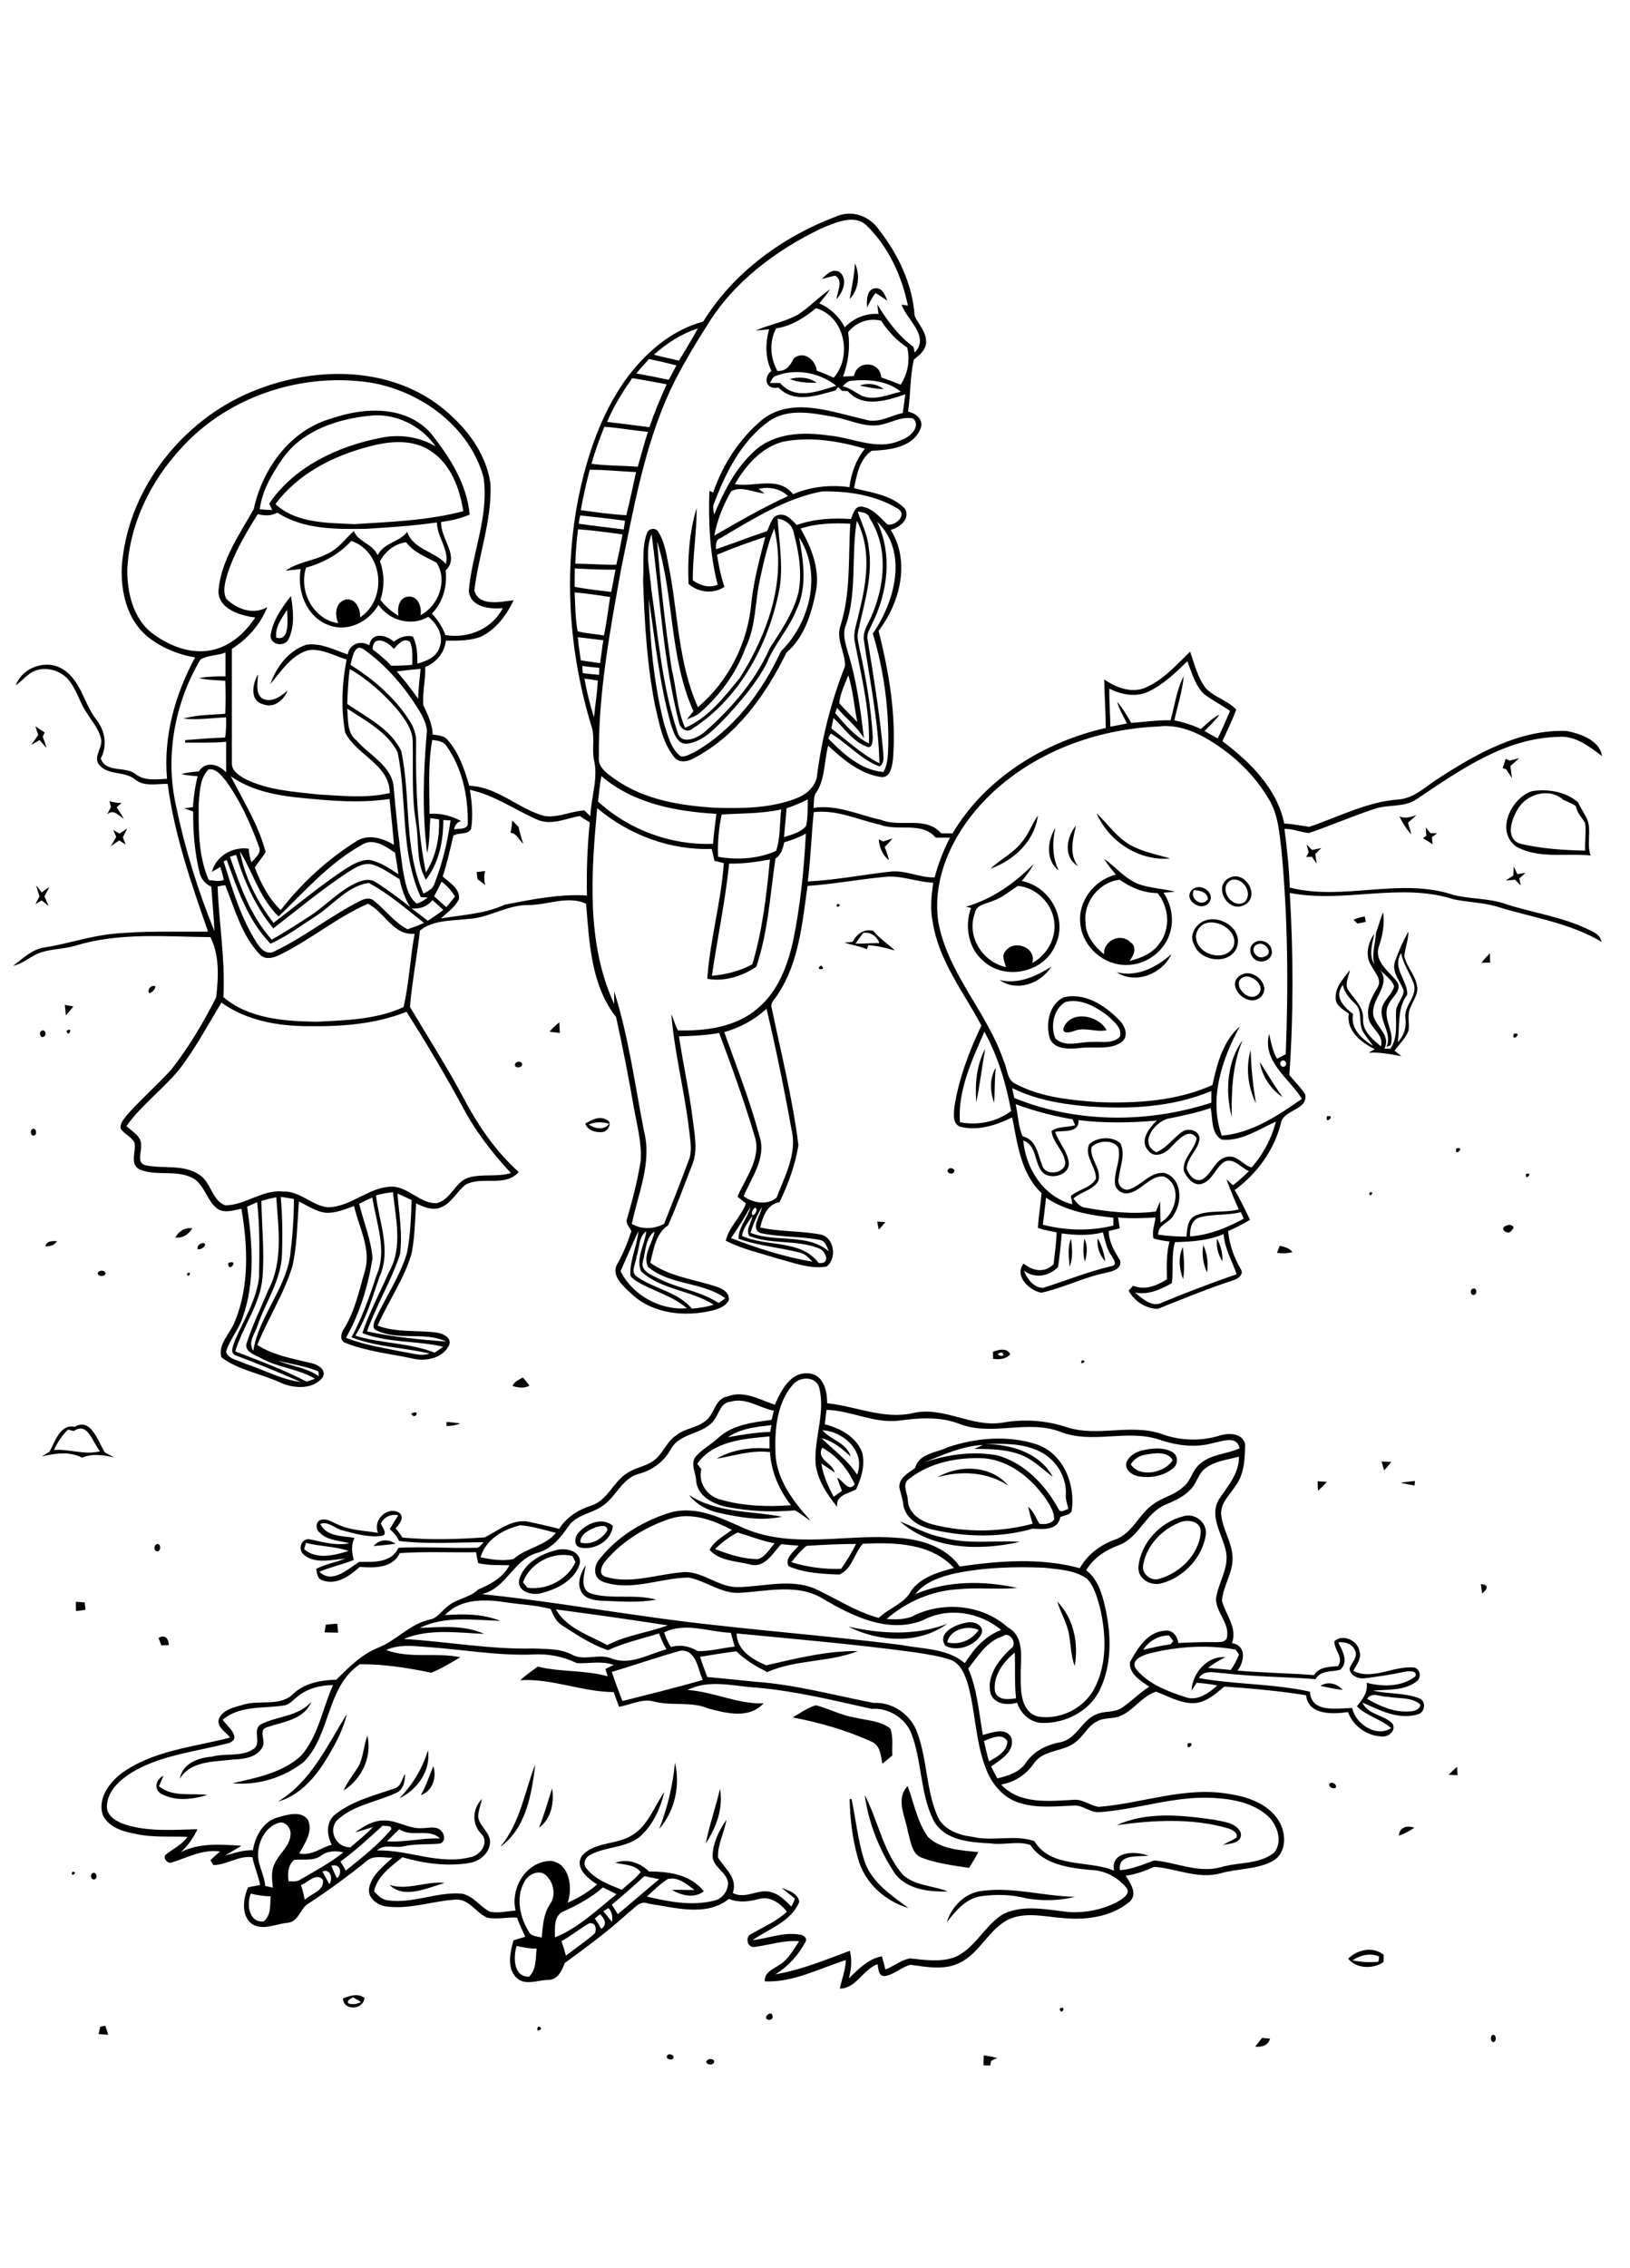 <?xml version="1.0" encoding="utf-8"?>
<!-- Generator: Adobe Illustrator 21.0.2, SVG Export Plug-In . SVG Version: 6.00 Build 0)  -->
<svg version="1.2" baseProfile="tiny" id="Layer_1" xmlns="http://www.w3.org/2000/svg" xmlns:xlink="http://www.w3.org/1999/xlink"
	 x="0px" y="0px" viewBox="0 0 767 1067" overflow="scroll" xml:space="preserve">
<path d="M333.3,969c1-0.7,3.6,0,2.5,1.6C334.6,972.4,330.5,970.4,333.3,969 M462.9,967c2.2,0.3,4.3,0.7,6.4,1.2
	c-1,0.5-1.9,0.9-2.9,1.4c-0.1,0.5-0.4,1.6-0.5,2.2c-0.8,0-2.3,0-3.1-0.1C462.8,970.2,462.8,968.6,462.9,967 M314,967
	c0.9-1.2,3.8,0,2.7,1.5C315.7,969.7,312.9,968.5,314,967 M590.6,962.9c1.1-1.4,2.2-2.7,3.3-4.1c0.9,0.1,2.8,0.3,3.7,0.3
	C596.8,962.5,593.6,963.2,590.6,962.9 M702.1,957.5c1.9-1,2.4,3,0.6,3.3C701.3,960.5,701.3,958.3,702.1,957.5 M253.3,953.4
	C257,954.4,251.1,957.1,253.3,953.4 M47.2,953.5c0.6-0.1,1.8-0.3,2.4-0.4c0.4,1.4,0.9,2.8,1.3,4.2c-1.5-0.1-3-0.2-4.5-0.3
	C46.7,955.8,46.9,954.6,47.2,953.5 M360.5,949.3c-0.1-1.6,2.9-3.1,3-0.8C364.1,950.3,360.9,951.1,360.5,949.3 M498.6,945.1
	C502.2,942.9,499.5,948.9,498.6,945.1 M169.9,941.9c-1.3-0.8-2.6-1.5-3.8-2.2C160.1,942.8,166.5,943.9,169.9,941.9 M161.4,940.2
	c3.3-1.2,7-2.6,10.1-0.2C171,945.7,161.5,946.2,161.4,940.2 M636.4,922.3c4,0.9,8.1,1,12.2,0.7c0.1-0.6,0.3-1.9,0.4-2.5
	C644.7,918.7,640.2,919.8,636.4,922.3 M634.4,921.5c4.4-4.3,11.6-5.9,16.7-1.8c0,0.8,0,2.5-0.1,3.4
	C646.3,926.5,638.1,926.3,634.4,921.5 M445.5,904.4c2.3-7.5,8.7-14,16.8-14.8c14.6-1.9,29,2.6,43.6,2.8c-7.4,1.9-15.2,2-22.7,0.8
	c-7.1-1.9-14.7-2.1-22-1C454.1,893.5,449.6,899.2,445.5,904.4 M183.3,886.8c8.5,2.8,17.2-1.9,25.9-0.9
	C201.3,888.1,190.2,893.7,183.3,886.8 M43.4,881.4c1.5-1.2,2.8,1.6,1.5,2.6C43.2,885.1,42,882.3,43.4,881.4 M34.1,880.6
	C37.4,880.8,32.5,883.6,34.1,880.6 M658.2,863.6c0.4-4,3.9-4.9,7.3-3.7C663.3,861.4,660.9,862.8,658.2,863.6 M525.5,858.7
	c14.2-6.5,30.5-4.7,45.5-2.6c4.5,1,10.7,1.3,12.8,6.1c1.1,5-5.1,5.2-8.4,5.8c2.1-1.2,4.4-2.1,6.4-3.4c0.9-2.4-2.1-3.8-3.9-4.4
	C560.9,855.3,542.9,856.3,525.5,858.7 M399.8,846.5l0.9-0.1c2,9.6,3,19.5,6,29c3.3,10.1,12.7,16.3,20.8,22.3
	c-11.1-3.2-20.9-12.1-23.8-23.5C401.1,865.2,400,855.8,399.8,846.5 M406.9,844.5c6.4,12.3,8.7,26.9,18,37.6c5.7,5.2,14.2,5,21.1,7.8
	c-9.3,0.3-20.7-1.1-25.9-10C413.3,869.3,408.6,857,406.9,844.5 M332.1,867.3c1.7-8.7,4.7-17.1,6.7-25.7
	C340.4,850.7,337.1,859.7,332.1,867.3 M253.6,859.9c2.5-6,4.2-12.4,6.2-18.5C260.8,848,259.5,855.7,253.6,859.9 M427.2,861.8
	c-1.1-7.1-6-15.3-0.1-21.5c3,8.1,4.5,16.9,9.6,24c6.2,5.9,15.6,6.2,23.7,7.1c-1.4,2.5-2.9,5-4.4,7.4c-7.4-1.1-15-2.1-22.1-4.7
	C428.9,872.3,428.6,866.2,427.2,861.8 M625.6,839.2c1-1.2,3.6,0.3,3,1.8C627.5,842,624.8,840.7,625.6,839.2 M76,844
	c-3.8-2-2.7-6.9,0.9-8.5c-0.7,1.6-1.4,3.2-2.1,4.9c6.4,5.3,15.2,3.1,22.8,4.1C90.7,846.6,82.5,847.6,76,844 M681.6,835
	c1.3-1.3,2.6-2.5,4-3.7c0.1,1,0.2,2.9,0.3,3.9C684.5,835.1,683,835.1,681.6,835 M198,844.6c2.5-4.3,4-9.1,5.9-13.7
	C205.6,836.3,203.6,842.6,198,844.6 M235.4,868.9c9.4-11.2,11.4-25.8,16.5-38.9C250.2,844,247.6,860.2,235.4,868.9 M317.6,829.3
	c2.6,10.8-0.1,22.8-7.4,31.2C314.1,850.4,316.6,840,317.6,829.3 M187.9,846.1c6.3-6.4,10.9-14.1,13.5-22.7
	C202.8,833.1,196.4,842,187.9,846.1 M558.9,820.2C563.5,819.3,557.8,824.8,558.9,820.2 M168.1,832c3-4.6,2.8-10.4,4.8-15.4
	c2.2,10.1-2.6,20.3-11.2,25.8C163.3,838.6,165.9,835.4,168.1,832 M130.8,847.6c15.6-9.4,23.2-26.4,32.4-41.2
	c-1.9,8.3-6.3,15.9-10.8,23.1C147.3,837.4,140.3,845,130.8,847.6 M373,808c3.5-2,6.9-4.5,10.9-5.7c6.1,1.5,11.7,4.7,18,5.7
	c5.7,1.4,12.2,1.5,17,5.2c1.6,4,0.7,8.5,1,12.7c-1.5,1.3-3.1,2.6-4.7,3.9c-0.7-3.6-0.9-8.3-4.7-10.2
	C398.6,814.1,385.9,810.5,373,808 M123.1,811.1c7.7-3.8,17.2-3.5,23.4-10.4c-3.6,8.5-13.2,9.3-20.8,11.9c-4.3,1.2-0.7,6.1-2,9
	c-2.4,5.1-8.5,6-13.6,6.2c-8.8,1.1-20.3,0.4-25.5,9.1c1.2-7.2,8.6-9.9,15-10.4c6.4-1.8,13.8,0.2,19.5-3.5
	C123.6,820.3,118.2,813.5,123.1,811.1 M621.3,793.2c3.5-2.3,7.9-1.2,10.5,1.9C628.3,794.7,624.8,793.9,621.3,793.2 M74.6,770.6
	c3-1.7,4.8,0.3,4.8,3.4c-0.9,0-2.6,0.1-3.5,0.1C75.5,772.9,75,771.7,74.6,770.6 M399.2,765.3c15.4,3.4,31.5,4.4,46.5-1.3
	C432.2,773.8,413.5,772.5,399.2,765.3 M153.3,764.4c1.8-0.2,3.6-0.4,5.4-0.5c0.1,1.4,0.3,2.8,0.4,4.2c-2.1,0-4.3,0-6.4-0.1
	C152.9,766.7,153.1,765.5,153.3,764.4 M445.7,772.7c5.6,1.4,11.6-1,14.8-5.8C455.3,764.4,447,766.6,445.7,772.7 M454.4,763.5
	c3.3-1.1,9.1,0.9,7.4,5.3c-3,5.6-11.4,8.5-17,5.5C440.8,768.2,449.7,764.3,454.4,763.5 M497.5,753.5c7.8,8,10.1,19.7,8.2,30.4
	c-1.7-4.6-1.8-9.6-2.6-14.4C502.3,763.8,499.1,758.9,497.5,753.5 M35.7,753.6c1.4,0.1,2.8,0.2,4.2,0.3c0.1,0.9,0.2,2.6,0.3,3.5
	c-1.5,0.2-2.9,0.4-4.4,0.6C35.7,756.5,35.7,755.1,35.7,753.6 M696.8,745.3c4,0.2,3.1,2.5,0.6,4.4C697.3,748.5,697,746.3,696.8,745.3
	 M273.4,748.6c-2-4.1,0-8.7,2.2-12.2c-0.6,4.4-3.1,11.5,2.7,13.4c9.9,2.8,20.5,0,30.5,2.8c-8.5,1.6-17.3,0.8-25.9,0.5
	C279.5,752.9,275,752.2,273.4,748.6 M246.1,744.5c0.7,0.8,1.4,1.7,2.1,2.5c9,1.3,18.9-3.8,22.6-12.1c-0.5-0.9-0.9-1.8-1.4-2.8
	C260.2,729.7,249.3,735.4,246.1,744.5 M261.4,729.4c4.5-1.5,12.5,0.2,11.4,6.4c-2.4,7.7-10.6,11.8-17.9,13.7
	c-4.3,1.3-11.7-0.5-10.6-6.3C246.4,735.7,254.2,731.2,261.4,729.4 M74.1,726.4c1.8,0.2,1.6,3.4-0.1,3.5
	C72.1,729.7,72.4,726.6,74.1,726.4 M175.8,727.4c2.7-3.3,7-3.4,10.3-1.1C182.6,726.8,179.2,727.1,175.8,727.4 M423.5,715.8
	c6.6,2.6,12.9,6.2,19.9,7.5c11.9,3.5,24.3,1.3,36.5,2.1C461.2,729.7,438.6,729.2,423.5,715.8 M280.4,718.5c-3,1.3-7.5,3.2-7.3,7.2
	c4.8,1.5,10.2-1.5,12.7-5.7C285.8,717,282.3,718,280.4,718.5 M272.6,720.7c3.9-4.2,11-7,15.8-2.8c-0.7,7.1-8.7,11.6-15.3,10.2
	C269.6,727.3,270.4,722.6,272.6,720.7 M554.4,716.6c-8,3.3-14.8,10.7-16.4,19.3c-1.2,4.4,3.6,8.4,7.8,6.8
	c9.6-2.8,18.5-11.5,19.2-21.8C565.3,715.4,558.3,714.5,554.4,716.6 M556.4,713.5c5.5-2,11.7,2.5,11,8.5
	c-1.5,10.6-10.2,19.9-20.4,22.8c-5.3,1.7-11.8-1.8-11.3-7.8C536.8,726,545.8,716.3,556.4,713.5 M324.2,703.3
	c13,8.7,29.1,7.4,43.8,10.3c-9.8,2.1-20,0.3-29.6-1.8C332.8,710.6,327.6,707.8,324.2,703.3 M659.1,697.6c2.2-0.4,4.4-0.6,6.7-0.8
	c0,0.5-0.1,1.5-0.2,2.1C663.4,698.5,661.2,698.2,659.1,697.6 M620,696.9c1.5,0.1,2.9,0.2,4.4,0.3c-1.4,1.5-2.8,2.9-4.2,4.2
	C620.1,699.9,620,698.4,620,696.9 M441.2,695c10.3-6.1,25.1-5.6,33.2,3.9C464.5,692.5,452.4,691.8,441.2,695 M650.1,687.6
	c1.5,0.1,3,0.1,4.6,0.2c-1.1,1.4-2.2,2.7-3.4,4C650.9,690.4,650.5,689,650.1,687.6 M538.4,684.5c-2.6,0.6-5,2.1-6.3,4.5
	c4.2,6.4,16,4,19.7-2C549.3,682.4,542.7,683.8,538.4,684.5 M537.3,682.4c4.7-1,10.1-1.7,14.4,0.8c2.8,1.5,2.7,5.9,0.2,7.7
	c-4.6,3.7-10.9,4.7-16.5,3.6c-2.9-0.6-6.1-3-5.4-6.3C531.1,685,534.3,683.3,537.3,682.4 M427.8,695.8c-3.7,2.5-0.6,6.8-0.6,10.3
	c0.4,6.4,6.8,10,12.4,11.3c15.1,3.7,31.3,3.5,46.3-0.5c-0.8-2.6-1.5-5.3-2.1-8c2.6,2.1,3.6,5.3,5.3,8c2.4,0.4,5.2,0.1,6.9-1.9
	c0.2-3.8-2.1-7-4-10c-6.8-9.6-16.9-17.9-29-18.9C450.8,685.5,437.6,688,427.8,695.8 M463.3,679.4c12.4,0.1,25.7,3.9,32.1,15.4
	c-4.7-3.4-8.8-7.7-14.2-10c-7.2-3-15.1-3.1-22.8-3.1c1.4-0.7,2.8-1.3,4.2-1.9c-9.8,0.5-19,4.7-27.9,8.3c11-3.8,22.9-5.5,34.5-3.4
	c12.8,3.5,22.7,13.9,28.9,25.3c0.9,2.1,3.2,0.3,4.6-0.1c-0.4-2.1-1.3-4.2-1.2-6.3c0.7-8.8-4.9-17.5-12.9-21
	C480.7,678.9,471.8,679.2,463.3,679.4 M446,680.9c13.4-4.5,28.7-5.8,42.2-1.2c12.4,4.5,17.9,18.9,16.1,31.1c-0.7,2.1-3.6,2.1-5.4,3
	c-1.1,6.3-8,5.7-12.9,5.4c-15.2,4.4-31.5,4-46.9,0.5c-5.9-1.2-12.3-4.6-13.9-10.8c-0.3-3.1-1.3-6-2-9c-0.3-4.6,4.2-6.9,7.4-9.2
	C432.4,683.7,440.6,683.6,446,680.9 M34.7,673.3c-0.7-0.2-2-0.5-2.7-0.7c-2.8,2.7-5,6-6.6,9.6c7.3-0.6,14.4,2.5,21.7,0.6
	C43.6,678.9,41.4,668.6,34.7,673.3 M35.1,671.3c7.9-4.6,11,7.1,14.3,12.1c1.5,0.7,2.9,1.5,4.3,2.3c-5-1.1-10.2-2-15.1,0.1
	c-6-3.1-12.7-2-18.9-0.6c1.2-0.8,2.4-1.5,3.6-2.2C25.8,678.4,28.4,669.8,35.1,671.3 M210.1,669c2.2,0.1,4.4,0.4,6.5,0.7
	c-2,0.9-4.3,1.2-6.5,1.2C210.1,670.5,210.1,669.5,210.1,669 M193.5,665.1C198,662.6,195.5,668.7,193.5,665.1 M241.2,652.1
	c0.7-2.2,3.1-2.9,4.8-4c1.1,1.2,2.2,2.4,3.1,3.8C246.7,653.4,243.7,652.8,241.2,652.1 M243.1,915.5c-1.6,5.2-1.6,14.6,5.8,14.5
	c3.6-3.3,3.1-8.8,3.6-13.2C249.4,916.8,246.2,916.3,243.1,915.5 M264.2,913.3c0.8,2.2,1.5,4.5,2.1,6.8c4.5-3.5,9.3-6.7,13.6-10.5
	c1-2.2,0.3-5.3-2.7-4.7C272.7,907.5,268.7,910.8,264.2,913.3 M279.9,902.6c1.1,1.6,2.1,3.2,3,4.9c3.1-2,1.6-4.8-0.6-6.9
	C281.5,901.3,280.7,902,279.9,902.6 M283.9,899.2c1.4,1.6,2.7,3.4,4.1,5c0.3-2.4,0.1-4.7-1.7-6.5
	C285.8,898.1,284.5,898.8,283.9,899.2 M118,890.9c-2,4.9-1,13.7,6,13.1c3.6-2.7,3.1-7.8,3.3-11.8C124.1,892.1,121,891.7,118,890.9
	 M265.1,899.3c-4.7,2-3.9,8-4,12.2c11.1-4.4,19.8-13,29-20.3c-2.1-1.1-4.3-2.2-6.4-3.2C278.2,892.8,271.8,896.3,265.1,899.3
	 M287.9,896.1c0.9,1.5,1.9,3,2.8,4.5c6.5-5.5,13-11,19.5-16.5c-2.3-0.5-4.7-0.9-7-1.4C298.2,887.3,293.1,891.8,287.9,896.1
	 M141.6,886.9c0.8,2.2,1.3,4.5,1.8,6.9c3-2.9,9.5-4.3,8.5-9.4C148.8,880.8,144.8,885.8,141.6,886.9 M246.6,885.6
	c-4.1,7.7-1.8,17,2.7,24c1.4,1.5,3.8,1.4,5.6,2c0.5-5.4,0.8-11.1,3.9-15.7c3-4.2,1.7-10.5-2-13.7C253.4,879.3,248.3,882,246.6,885.6
	 M151.7,880.5c1.1,2,2.2,4,3.3,6C156.7,883.8,155.6,879,151.7,880.5 M155.9,877.8c0.8,2,1.7,4,2.7,5.9
	C161.3,881.1,160.1,876.6,155.9,877.8 M151,873.1c-3.7,2.7-8.4,1.4-12.7,2c-2.8,2.6-3.1,6.5-2.5,10c1.8,0,3.9,0.4,5.5-0.8
	c6.9-4,14-7.8,20.3-12.8C158,870.7,154.1,870.7,151,873.1 M182.1,866.3c8.3,0.6,16.5-1.7,24.9-1.3c-4.8-5.1-13.2-0.3-19.1-4.4
	C185.9,862.5,184,864.4,182.1,866.3 M160.2,875.8c0.9,1.4,1.7,2.8,2.5,4.3c7.5-6,15.1-12,21.4-19.4c0.2-2.2-2.6-1.3-4-1.8
	C173.7,864.7,167.3,870.7,160.2,875.8 M121.5,871.1c-0.7,5.7,2.9,10.6,3.3,16.2c1.2,0.3,2.4,0.5,3.6,0.8c-0.4-3.9-1-8.1,1-11.6
	c2.1-4.6,7.1-8,7.3-13.4c0.3-2.9-2.3-6.4-5.5-5.5C125.5,859.3,122,865.3,121.5,871.1 M463,819.1c0.7,3.2,1.4,6.4,2.4,9.6
	c3.7-2.1,8.6-4.7,8.6-9.5C471.5,815.1,466.4,817.8,463,819.1 M643.3,799.3c6,3.4,12.6,6.4,19.7,5.9c2.2,0,5-0.7,5.4-3.2
	c-4.1-3.7-10.2-2.7-15.3-3.7C649.8,798.5,645.5,795.7,643.3,799.3 M468.2,795.9c1.4,4.2,6.4,3.7,9.9,3.1c-0.8-7.2-0.3-14.3-0.6-21.5
	C472.1,781.9,467.1,788.5,468.2,795.9 M287.9,786.6c1.5,4.6,3.2,9.1,5,13.7c12.6-3.2,25.3-6.3,37.8-9.9c-2.4-5.1-2.9-14.2-10.4-13.8
	C309.4,779.6,298.7,783.4,287.9,786.6 M540.9,777.9c-3.2,0.8-9.4,3.3-6.2,7.5c5.7,6.9,14.6,10.3,22.9,13c5.7,2.2,11.1-1.8,15.2-5.4
	c-3.2-0.7-6.4-1-9.7-1.3c-0.8,1.2-1.6,2.5-2.4,3.7c0.2-8,7.4-16.5,15.8-15.7c-2.8,1.5-5.6,3-8,5c3.5,0.4,7.1,0.6,10.6,1
	c1.6-2.3,3-4.7,3.9-7.3c-0.4-0.6-1.2-1.8-1.6-2.3C568.2,773.7,554.1,774.6,540.9,777.9 M181.7,776.3c11.2,4.2,23.5,1,34.9,3.4
	c-4.4,2.6-8.8,5.3-13.6,7.3c-11.1-2.3-22.3-4.1-33.7-4c-15.8,10.7-13.6,33-26.3,45.9c-9.4,7.5-21.7,11.2-33.7,10.1
	c11.4-2.6,23.8-4.9,32.6-13.2c8-9.4,9.9-22.1,14.8-33c-6.1,0-12.4,1.7-17.1,5.7c-1.8,1.5-3.5,3.5-6,3.9c-9.6,1.5-20.8-0.1-28.8,6.7
	c2,3.1,9.2,8.4,3.1,10.9c-15.6,4.2-32.5,5.6-46.5,14.3c-5.4,3.5-10.9,8.6-11.1,15.5c-0.1,4.6,4.5,7.2,8.3,8.5
	c11,3.6,22.8,2.6,34.3,2.3c-1.9,4.1-4.5,7.8-7.8,10.8c8.8-4.5,18.9-3.6,28.5-3c-2.5,1.6-5.2,3-7.7,4.6c4.3-1.1,8.6-2.7,13.1-2.5
	c1.1-6.7,5-13.9,12.2-15.6c4.4-1.2,10.5-3.1,13.7,1.3c2.5,5.6-1.5,11.1-4.1,15.8c5.8,1.3,10.1-2.7,15.3-4.1
	c-2.4-4.6-2.8-10.8,1.7-14.3c8.1-6.4,18.4-8.9,27.9-12.2c3.1-0.9,3.4-4.6,4.9-6.8c0,3.4-0.7,7.3-4.1,8.9
	c-9.2,4.3-20.3,5.7-27.9,12.9c-4.4,5-0.3,13,6.3,12.7c3.6-3.1,7.3-6,10.6-9.5c-2.8,0.8-5.6,1.8-8.4,2.5c4.1-2.9,8.7-5.8,13.9-5.6
	c6.2,0,11.7,4.2,18,3.6c2.8,0,6.4-1.2,8.6,1.3c1.8,1.6,2.1,5.5-0.9,6c-5.5,0.5-11.1,0-16.5,1.2c-4.3,1.1-9.3-1.3-12.8,2
	c14.7-0.4,29,6.9,43.8,3.2c4.8-0.7,9.3-7,5.2-11.1c-4.5-4.5-4.1-11.9,0.4-16.3c-0.6,2.8-1.8,5.6-1.8,8.5c0.7,4.5,5.7,7.2,5.6,11.9
	c-0.3,5.1-4.8,8.9-9.7,9.7c-10.5,1.7-21.3,0.3-31.5-2.7c-5.4,4.3-11.8,8.8-13.4,16c1.8,2,3.8,4.1,6.7,4.3
	c11.6,1.6,22.8-4.1,34.4-3.2c5.6,0.9,8.6,6.1,13.4,8.5c4,0.9,8.1-0.3,12.1-0.5c-2.5-10.8,5-23.1,16.5-23.4c9,1,10.5,12.7,8,19.7
	c5-2.2,9.7-5,13.9-8.6c-4.4-2.8-11-8-7-13.7c6-6.5,16.3-4.9,23.5-9.5c7.5-4.6,10.3-13.4,15.1-20.3c-1.8,7.6-5.2,15.1-11,20.6
	c-6.7,5.9-16.4,4.9-23.9,9c-2.3,1.1-3.7,4.3-1.7,6.4c4.1,5.2,10.6,7.6,16.6,10c3-2.7,6.3-5.1,8.9-8.3c-2.8-3.7-7.9-3.4-12-4.4
	c5.8-2.1,11.7,0,15.9,4.1c9.4,0,19.5,1.4,25.8,9.3c-4.5,3.5-10.5,2-15-0.6c3.5-0.2,7.1,0.1,10.6,0c-3.6-2.7-7.7-6.3-12.5-5.2
	c-3.6,2.3-6.8,5.4-9.9,8.3c10.1,2.4,21,4.5,31.3,2c4-0.7,6.8-4.4,6.9-8.4c-0.6-5.4-7.5-7.4-7.3-13.1c0.3-6,3.1-11.7,6.5-16.6
	c-0.9,6-4.3,11.7-3.9,17.8c3.2,5.2,9.4,9.6,6.9,16.6c6,3.2,12-2.2,18-0.4c4,1,6.8,4.1,9.6,6.8c0.6-1.2,1.2-2.5,1.7-3.7
	c-2.1-1.8-4.2-3.3-6.3-5.1c3.3,1.3,7.7,2.5,8.3,6.6c-3.9,9.4-14.3,12.6-22,18c7.6-0.8,15-4.1,22.7-2.5c1.5,0.3,3.1,1.5,2.3,3.2
	c-3.4,6.3-8.2,11.7-14.3,15.4c12.2-2.1,23.6-6.8,35.1-11.1c1.1,4.3,0.7,8.8-0.5,13c4.5-4.3,9.2-9.3,15.6-10.4c0.6,2,1.1,4.1,1.6,6.2
	c4-1.5,7.4-4.5,11.6-5.2c7,0.7,14.3,1.9,21.1-0.6c9.7-4.2,14-15,22.8-20.3c9.8-4.7,20.8-1.9,31.1-0.9c8.1,0.4,16.5-1.3,23.6-5.4
	c2-1.3,5.3-3.5,3.2-6.1c-4.1-4.9-10.2-8.2-16.7-8.3c-10.2-1-22.3-2.5-28.5-11.8c-6-2-12.4,0.2-18.6-0.7c-9.6-0.5-21.8-1.3-26.9-10.8
	C433,844,433.9,829.2,429,816c-2.7-7.6-11-12.7-18.9-12c-17.8-4-35.8-8.4-54-10c-10.9-0.6-22.2-4.1-32.6,1.1
	c12.3,0.8,23.4,6.7,35.8,6.3c-6.8,7.4-17.5,4.7-26,2.4c-8-3.4-17-1.1-25.3-3.2c-5.7-1.7-11.1,1.5-16.7,2.4c-0.9-2.3-1.7-4.6-2.5-6.9
	c-14.9-0.1-29-6.5-44-5.6c2.6-2.3,5.4-4.4,8.3-6.4c10.8,2.7,22.1,1.5,32.9,4.6c-0.3-0.9-0.9-2.6-1.1-3.5c1.3-0.6,2.6-1.3,3.9-1.9
	c-5.7-2-11.6-0.6-17.3-0.8c-6.4-3.1-13.3-4.5-20.4-4.1c-17.2,0.7-34.2-2.5-51.3-3.6C193.7,774.3,187.4,773.7,181.7,776.3
	 M629.7,772.7c2,3.9,5.1,9.3,0.9,12.9c-4.1,1.1-9,0.1-11.6,4.4c-14.4-1.1-28.9-1.1-43.3-2.8c-4-0.1-9-1.9-11.6,2.3
	c17.3,3.1,35.1,2.6,52.3,6.4c0.5,10.2,12.9,7.8,19.9,7.7c1.5,7.6,11.5,14,18.3,9.4c-4.9-4.2-11.5-5.6-16.1-10.2
	c2.6-3.2,5.3-6.7,4.6-11.1c7.5,2,16.5,2,22.9-3c1.1-2.7-2.7-2.5-4.4-2.3c-6.4,1.4-13,2.4-19.5,3.2c-3,0.4-6.8-1.3-7.1-4.6
	c1-2.8,4.3-5.5,2.5-8.7C636.3,773.3,632.7,772.3,629.7,772.7 M537.9,776.2c4.3-1,8.5-2,12.9-2.6c0.3-0.4,1-1.1,1.3-1.5
	c-0.7-0.9-1.4-1.8-2.1-2.7C545,769.5,540.6,772.1,537.9,776.2 M346.6,768.5c0.2,8,7.4,12.2,13.9,15c14.1-3.2,28.6-6.9,43.2-6.7
	c-13.7,5.4-29.2,3.9-42.7,9.9c-5.2-2.7-10.3-5.6-14.5-9.8c-5.7,0.7-11.4,1.7-17.1,2.6c1.1,3.2,2.2,6.4,3.4,9.5
	c7.4,0.7,14.9,1.4,22.3,2.2c19,1.3,37.4,6.4,56,10c8.9-0.6,17.8,5.7,20.6,14.2c4.6,12.6,4.1,26.5,9.3,38.8c2.7,6.6,10.1,9.2,16.6,10
	c9.6,2.3,19.9-1.2,29.1,2c8,13,25.4,8.8,37.5,13.9c-1.7-9.3,10.2-9.4,16.2-7c-4.9,0.5-14.6-0.9-13.4,6.8c5.7-0.4,10.8-2.7,16.1-4.6
	c10.4,0.9,20.7,6.1,31.3,3.2c8.3-2.5,18.1-1.2,25.2-6.9c4.1-5.2,1.5-12.9-2.9-17.1c-6.9-6.3-16.6-8.1-25.6-8.6
	c-18.3-1.1-35.9,5.5-54,6.7c-4.3,0.2-7.6-3.5-12-3.1c-8.1,0.3-16.5,1.3-24.4-1c-7.8-1.9-13.6-8.4-16.5-15.7
	c-5.2-12.8-5.1-27-8.7-40.2c-1.4-4.6-3.4-9.9-8.2-11.7c-5.4-1.8-11.1-2.6-16.7-3.5C402.6,773.6,374.5,771.2,346.6,768.5 M312.5,768
	c0.8,2.5,1.8,4.8,3.3,6.9c4.3-1.3,8.6-0.4,12.5,1.9c5.8,0.2,11.6-1.5,17.4-2.1c-0.6-2.2-1.2-4.4-1.8-6.5
	C333.4,767.8,322.5,763.1,312.5,768 M261.6,757.2c5,8.9,15.7,12.2,24.2,16.8c8.8-4.7,19-5.8,28.4-9.3
	C296.6,762,279.1,759.5,261.6,757.2 M209.4,759.9c8.8-0.7,17.9-0.6,26.1,2.7c-12.7-0.4-26.1-2.5-38,3.3c10.1-0.4,20.8-1.5,30.3,2.8
	c-12.6-0.5-25.8-2.6-37.8,2.4c20.4,1.2,40.6,5,61.1,4.5c5.9,0.3,12.2-0.1,17.7,2.7c5.9,3.5,12.8-0.6,19,2c8.9,3.4,17.4-2.2,25.8-4.3
	c-1.4-2.4-2.5-4.9-3.5-7.5c-8,2.5-16.3,4.3-24,7.9c-7.8-2.6-14.8-7.3-21.6-11.7c-2.9-1.7-4.1-4.8-5.4-7.7c-6.5-1.8-13.3-2-20-3
	C228.9,752.4,217,751.7,209.4,759.9 M449.2,740.3c-6.8,1.6-14,4-18.5,9.7c15-6.4,32.2-6.4,48-2.9c-9.3,0.8-18.6-0.3-27.8,0.6
	c-12.4,0.7-24.4,5.9-33.7,14c3.9,0.3,7.9,0.3,11.6-1c14.4-7.6,33.3-6,45.5,5c8.4,4.6,5.7,15.4,6,23.3c-0.1,6.7,0.2,16.5,8.1,18.6
	c10.3,1.7,21.4-3.7,26.4-12.9c6.3-11.7,5.7-25.8,2.8-38.3c-1.4-4.8-2.6-10.1-6.2-13.7c-5.7-4-13.1-4.3-19.8-5.1
	C477.4,737,463.1,737.4,449.2,740.3 M379.5,727.3c-2.7,2.2-5,4.9-7.1,7.7c7.5,2.3,15.5,3.4,23.4,3.1c2.6-3.7,5-7.6,7-11.7
	C395,726.4,387.2,726.8,379.5,727.3 M143.1,728.8c5.8,5.2,14.3,2.9,21,0.9c-6.4-2.2-13.5-2.1-20.1-3.8
	C143.7,726.8,143.4,727.8,143.1,728.8 M336.5,728.8c6.5,2.5,13.3,4.8,20.3,4.7c3.4-1.2,5.4-4.8,7.7-7.4c-6-1.1-11.6-3.4-17.4-5.1
	C343.2,723,339.6,725.7,336.5,728.8 M226.1,732.7c5,1,10.5,1.9,15.5,0.8c6-5.3,14.8-6,20-12.3c-5.5-1.4-11-3.1-16.7-3.6
	C236.8,719.5,228.6,724.2,226.1,732.7 M315.4,714.5c-11.5,3.8-22.4,10.4-30.3,19.7c-1.9,2-4,6.7,0,7.7c11.5,3.4,23.4-1,35-2.1
	c9.7-1.5,17.3,6.9,26.8,6.9c12.2-0.1,25-4.2,36.7,0.8c9.9,4.6,19.2,10.8,29.9,13.7c4.8-4.7,12.2-6.7,15.4-13
	c4.7-6.3,12.8-8.6,20-10.5c-10.8-11.8-28.1-12.1-42.9-11.4c-4,4.4-5.1,12.1-11.1,14.5c-8-0.3-16.4-0.7-23.8-3.9
	c-2.1-3.8,2.6-7,4.7-9.7c-2.8-0.2-5.5-0.4-8.2-0.7c-4,4.2-7.8,11.6-14.8,9.5c-6.4-1.5-14.4-1.7-18.9-6.8c2.2-4.3,6.8-6.6,10.5-9.4
	C335.6,715.2,325.4,711.3,315.4,714.5 M179.2,716.8c0.7,1.8,3.6,5.2,0.4,5.8c-6.3,0.8-12.5-1-18.5-2.6c-3.5-0.8-6.6-4.5-10.4-3
	c3,6,10.4,5.6,16.1,6.5c-1.6,3.3-1.3,6.9-0.3,10.4c-5.3,2.2-11,3.3-16.2,5.6c6.1,5.9,13.4-1.4,18.8-4.7c6.7,0.1,15.1,0.6,18.4-6.6
	c12.2-0.6,24.4,0.3,36.6,0c1.6,0.1,2.4-1.7,3.5-2.6c-13.3,0-26.6,1-39.8-0.6c-1-2.2-2.6-4-4.4-5.6c1.3-2.2,2.7-4.3,4-6.5
	C183.8,712.2,180.8,713.7,179.2,716.8 M567.5,690.6c-3.8,2.5-4.3,7.5-7.5,10.4c-3.3,3.4-7.7,5.3-12,7.1c-9,4.1-12,15.1-21.3,18.8
	c-6.3,2.3-12.2,6-15.6,11.9c4.5,3.4,6.7,8.7,8.1,14c3.6,13.6,4.6,28.9-1.5,41.9c-4.8,10.4-16.5,16.3-27.6,15.9
	c-5.5-0.3-9.8-4.4-11.5-9.5c-4.5,1.3-10.8,0.8-12.5-4.4c-2-8.2,3.9-15.8,9.6-21.1c3.4-1.9-0.6-8.5-3.8-5.8
	c-7.6,2.4-11.7,9.4-16.3,15.2c4.3,9.9,5,20.8,6.9,31.3c4.2-1.2,11.3-3.9,13.5,1.6c1.4,6.4-5.2,10-9.6,13.2c0.9,1.9,1.9,3.8,2.9,5.6
	c5-1.2,10.4-2.8,13.4-7.3c3.7-5.5,9.9-8.6,16.3-9.7c7.6-1.6,10-10.3,16.8-13.1c3.8-1.8,8.4-0.7,11.9-3c4.6-3,8.4-7.1,13.1-10
	c-4-2.8-9.6-6-9.1-11.6c3.6-6.5,8.2-14.3,16.5-14.8c3.6-0.5,5.8,2.6,6.3,5.8c5.9-0.3,11.8-0.5,17.7-0.4c2,0,5,0,5.2-2.6
	c1.1-6.5-5.3-11.5-5.2-17.9c1.1-7.9,6.8-15.2,4.4-23.4c-1.9-7.5-7.6-15.7-3-23.3c4.1-6.2,9.5-12.1,9.4-20.1
	C577.7,686.8,571.9,687.3,567.5,690.6 M386.9,681.1c-2.9,5.7,4.7,6.9,5.9,11.7c-2.1-1.4-4.2-2.9-6.3-4.2c0.8,5.6,3.2,10.7,5.8,15.6
	c1.3-0.9,2.6-1.9,3.9-2.8c-0.8-2-1.6-4.1-2.3-6.2c2.8,1.3,5.4,7.1,8.3,3.1C399,691.2,393.8,684.9,386.9,681.1 M328.1,688.7
	c0.6,0.8,1.2,1.7,1.9,2.5c-1.5,6.3,2.5,12.5,8.6,14.2c10.8,3.2,22.4,3.6,33.6,2.8c-5.6-7.2-9.3-15.8-9.9-25
	c-8.5-1.1-16.8,1.7-25.1,3.1c7.4-4.4,16.4-5.5,24.9-4.8c0-1.9,0-3.8,0-5.7C350.2,676.9,335.6,677.9,328.1,688.7 M387,672.9
	c4,4.7,11.4,5.8,13.3,12.4c-4-3.8-8.4-7.3-13.8-8.7c5.7,5.6,12.4,10.3,16.8,17.2C407.5,683.1,397.1,673.5,387,672.9 M342.5,676.2
	c6.6-1.2,13.2-2.3,19.9-2.5c0.2-1.1,0.4-2.1,0.6-3.2C356,671.3,348.5,672,342.5,676.2 M372.8,651.8c-7.4,8.8-8.3,21.1-7.9,32.2
	c0.6,12.4,8.6,22.6,16.5,31.4c-2.6-1.4-4.7-3.5-7.4-4.8c-10.7,1-21.5,0.4-32-1.6c-6.2-1.3-13.6-4.9-14.4-12c0-4-3.2-8.6,0.1-12.1
	c3.1-3.3,7.2-5.5,10.5-8.6c6.8-6.1,16.2-7.1,24.9-8.3c0.3-1.4,0.7-2.8,1-4.3c-6.8-1.3-13.1-6.4-20.4-4.2c-4.4,0.3-5.2,5.1-7.3,8.1
	c-4.9,7.5-16.2,6.1-20.7,14.1c-3.2,6-8.9,10.2-15.4,11.8c-7.8,2.3-10.5,10.9-16.9,15.1c-5,3.5-12,4-15.8,9.3
	c-3.6,5.3-7.9,10.7-14.4,12.6c-11.5,2.9-14.7,16.7-26.4,19.5c25.4,2.6,50.6,6.8,75.9,10.3c40.2,5.9,80.8,8.5,121.2,13.6
	c10.1,2,21.8,1.5,30.1,8.6c4.2-6.6,9.4-12.8,17.1-15.6c-10.1-8.6-25.3-10.9-37-4.5c-16.2,6.2-32.7-1.9-46.5-10
	c-12-7.6-26.5-3.7-39.7-3c-8.7,0.4-15.7-5.7-24-7.2c-13.3,0.2-27,6.7-40.1,2c-4.8-1.7-4.6-7.5-1.6-10.8
	c8.4-10.6,20.5-17.9,33.3-21.8c12.4-3.4,24.1,2.8,35.1,7.6c22.7,9.6,47.7,2.4,71.4,4.3c11,0.6,23,4.1,29.6,13.5
	c18.7-2.7,38.1-4.2,56.5,0.8c3.7-6.6,10-11.2,17-13.6c8-3.1,10.8-11.9,17.6-16.5c4.3-3.3,9.9-4.2,13.9-8c3.9-2.8,4.3-8.1,8.1-11
	c5.2-4.6,12.5-4.5,18.6-7.3c-1.3-6.2-8.1-3.3-12.4-2.5c-8.4,2.4-17.3,1.2-25.5-1.6c-15.1-5-31.2,2.2-46.3-3.6
	c-15.4-6-32.1,2.1-47.4-3.7c-9.2-3.7-19.3-2.9-29-1.6c-11.7,1.3-22.3-4.8-33.8-5.1c-0.3,2.3-0.5,4.5-0.8,6.8
	c7.2,1.8,14.6,5.8,17.5,13c1.7,6-0.3,12.3-2.8,17.7c-3.5,1.8-9.9,2.8-8.8,8.2c-4.8-5.8-9.2-12.5-10.2-20.1c-0.9-12,4.7-24,1.7-35.9
	C384.1,647.3,376,647.4,372.8,651.8 M364.6,660.9c3-6.8,7.5-15.9,16.4-14.7c6.6,0.9,8.3,8.4,8.2,14c13.6,1.4,26.7,7.8,40.5,4.6
	c14.5-3.3,27.7,7,42.2,4.5c10.2-1.8,20.7-1,30.5,2.3c14.4,4.5,29.7-1.9,44,3c8.7,3.2,18.3,3.6,27.2,0.9c4.3-1.4,10.8-1.5,12.3,3.8
	c-0.1,6.8-0.3,14.4-4.7,20c-2.6,4.1-6.8,7.8-6.6,13c0.6,7.2,5.3,13.4,5.4,20.8c0.1,7-4.5,13.1-5,20c1.7,6.6,7.4,12.7,4.7,20
	c7,1,5.9,8.7,2.6,12.9c12,1,24,1.2,36,2.1c2.5-3.9,7.1-3.9,11.3-4.2c2.9-4.2-1.9-7.6-1.7-11.7c3.9-3.7,11-0.4,11.8,4.7
	c1.1,3.4-1.4,6.4-2.9,9.2c8.9,4.7,19.3-2.7,28.8-1.5c2.7,0.7,3.3,4.5,1.2,6.3c-5.8,4.7-13.7,3.9-20.7,4.5c7.2,1.7,15,0.9,21.9,3.7
	c3.1,1.4,2.6,6.4-0.6,7.4c-9.1,2.9-18.1-1.8-26.3-5.5c2.6,5.9,10.1,5.7,14.1,9.9c1.9,2.9-1.4,6.1-4.3,6.1c-7.3,0-14.1-4.7-16.6-11.5
	c-7,1-18.7,1.6-19.7-7.9c-12.8-2.1-25.7-3.2-38.5-4.1c-4.1,3.5-8.5,7.4-14.1,7.8c-6.5,0.2-12.2-3.2-18-5.4
	c-6.9,2.2-10.8,9.3-17.5,11.7c-3.4,1.2-7.3,0.4-10.5,2.4c-4.1,2.1-6,6.6-9.6,9.4c-5.8,5-15.1,3.5-19.8,10.1
	c-3.6,5.4-9.2,9-15.5,10.1c8.7,9.4,22.5,7.8,34,7.2c4.3-0.5,7.8,2.7,11.9,3.3c20.4-1.6,40.5-9.7,61.2-6.1
	c8.9,1.3,18.5,4.6,23.5,12.6c3.6,5.7,3.9,14.9-2.5,18.8c-7.6,4.3-16.8,3.6-25,6c-10.5,2.8-20.7-2.3-31-3.1
	c-4.3,1.9-8.8,3.6-13.5,4.2c2.2,3.5,5.7,8.4,2,12.1c-8.3,7-19.8,8.8-30.4,7.9c-8.8-0.5-18-3.2-26.4,0.4c-9.7,4.6-13.7,16-23.4,20.6
	c-7.2,3.6-15.5,1.9-23.1,0.9c-4.3,1.1-7.7,4.7-12.1,5.3c-3.1,0.1-2.9-3.5-3.4-5.6c-6.8,2.5-10.1,11.5-17.7,11.5
	c0.9-4.5,2.7-8.8,2.8-13.4c-12.5,3.9-24.7,10.6-38.1,10c-0.4-4.2,3.8-5.7,6.6-7.6c4.4-2.5,6.8-7.2,9.5-11.3
	c-7.1-0.6-13.9,1.8-20.9,2.7c-3.6,0.5-4.7-5-1.4-6.2c5.6-3.3,11.8-5.8,16.6-10.4c-3.1-3.9-7.8-7.4-13.1-6c-4.7,1.3-9.6,1.9-14.2,0
	c-10.8,8.6-25.6,4-38,2.2c-3.9-1.7-6.5,2.3-9.3,4.3c-9.4,8.6-19.7,16.2-30,23.7c-1.2,3.5-3.3,7.9-7.6,7.9c-5,0-11,3-15.2-1.1
	c-4.5-4.7-2.8-11.9-1.3-17.5c1.9-0.6,3.7-1.1,5.6-1.7c-1.4-2.9-2.8-5.9-3.9-9c-4.7-0.3-9.5,1-14.1,0c-5.1-2.2-8.1-8.3-14.1-8.5
	c-11.3,0.5-22.3,4.9-33.7,3.2c-4.1-0.7-8.6-4.1-7.7-8.7c1.3-6.2,6.7-10.1,11-14.2c-4,0.2-8.8-1.4-12.2,1.6
	c-8.7,7.1-17.8,13.7-27.2,19.9c-4.1,2.2-4.5,8.3-9.6,9.1c-5.7,0.4-12,4-17.3,0.5c-5-4-4-11.8-1.7-17.1c1.9-0.5,3.8-0.8,5.7-1.1
	c-0.8-4.5-2.8-8.6-3.6-13.1c-6.5-0.9-12,3.6-18.4,3.7c-0.4-0.6-1-1.7-1.4-2.3c1.5-1.4,3-2.8,4.5-4.1c-8-1.2-15.1,2.8-22.5,5.1
	c-2.1,1.1-4.9-2.4-2.8-3.8c3.4-2.7,7.5-4.5,10-8.2c-8.2-0.3-16.5,0.4-24.5-1.4c-5.8-1.1-12.5-3-15.3-8.8c-2.6-7.7,2.9-15.2,8.8-19.7
	c14.9-10.8,33.8-12.3,51.1-16.8c-1.9-2.6-5.8-4.5-5.5-8.1c1.3-4.8,7.1-6.1,11.4-7.3c7.9-2.6,18,1.2,24.2-5.6
	c5.4-4.7,12.8-6.1,19.8-6.2c5.8-5.7,11.6-11.7,19.3-14.9c8.8-3.3,15.2-11.3,24.6-13.4c3.8-0.6,5.7-4.2,8.6-6.3
	c4.2-3.6,10.2-3.9,14.2-7.8c5.8-2.5,11.8-5.6,14.8-11.5c-4.9-0.1-9.9,0.2-14.7-1c-0.4-1.7-0.7-3.4-1-5.1c-12,0.2-23.9-0.4-35.9,0.4
	c-3.3,7.2-12.1,7-18.8,6.5c-4.6,4.1-10.9,8.7-17.3,6.4c-2.6-0.6-2.9-3.3-3.2-5.5c4.3-2.2,9.1-3,13.6-4.8c-6.4,0.5-13.9,2.7-19.4-1.8
	c-3.2-2.5-1.1-8.4,3.2-7.2c6,1.3,12.1,3,18.2,1.8c-4.7-1.4-10.4-1.2-14-5.1c-2.1-1.5-1.9-5.4,0.8-6c2.6-0.6,4.9,1,7.2,2
	c6.1,3,13,3.1,19.5,4.2c-2.6-5.9,4.1-12.6,9.8-9.6c3,2.3,0.2,5.4-1.5,7.4c1.1,1.4,2.2,2.9,3.2,4.4c12.9,1.2,25.8,0.8,38.7-0.1
	c6.6-3.3,13.4-9.2,21.3-7.2c4.6,1,9.1,2,13.7,3.2c3.5-5.5,9.1-9.1,15.3-11c7.9-2.7,10.3-11.7,17.3-15.6c3.6-2.3,8.1-2.8,11.6-5.3
	c4.6-3.1,6.2-9.1,10.9-12.1c3.9-3.3,9.5-3.4,13.5-6.6c4.6-3,4.5-10.6,10.6-11.7C350,654,357.4,658.5,364.6,660.9 M509.1,640
	C512.4,640.1,507.5,643,509.1,640 M471.5,636.3C466.1,637,474.4,639.6,471.5,636.3 M467.2,636c2.7-1,6.5-2.1,8.2,1.1
	c-2,2.4-5.2,2.6-8.1,2.2C467.3,638.4,467.2,636.8,467.2,636 M663.2,618.2C663.8,618.8,663.8,618.8,663.2,618.2 M269.2,611.3
	C269.8,611.9,269.8,611.9,269.2,611.3 M693.1,606.3c1.8-0.6,2.2,2.4,0.6,2.9C691.9,609.7,691.5,606.7,693.1,606.3 M88,599.1
	C91,597.5,88.2,602.4,88,599.1 M46.2,598.5c0.9-1,3.2-0.9,3.5,0.6C49.5,601,45.1,600.6,46.2,598.5 M107.4,594.2
	C113,592.2,107.2,599.6,107.4,594.2 M556.7,601.8c-1.8-4.8-2.4-10.3-0.1-15.1C557,591.6,557.6,596.8,556.7,601.8 M566.2,585.8
	c1.9,4,2.4,8.6,1.8,12.9C566.1,594.7,565.5,590.2,566.2,585.8 M602.2,586.1c2.2,0.5,4.5,1.1,6,3c-2.4,0.6-4.9,0.7-7.3,0.3
	C601.3,588.3,601.8,587.2,602.2,586.1 M93,587.7c-0.6-1.7,2-3.5,3.4-2.6C96.9,586.6,94.4,588.1,93,587.7 M520.1,593.4
	c-2.8-2.9-4-6.8-3.6-10.8C518.5,586,519.5,589.7,520.1,593.4 M510.3,582.8c1.6,3.4,1.2,7.3,0.2,10.8
	C509.5,590.1,509.7,586.4,510.3,582.8 M503.3,596c-0.3-4.4-1.1-9,0.7-13.2C504.5,587.2,505,591.8,503.3,596 M21.3,586.4
	c0.7-2.7,3.3-2.5,5.5-2.5C25.6,586,23.5,586.4,21.3,586.4 M572.7,582.7c1.7,3.3,2.7,7,2.5,10.7C573.1,590.2,572.2,586.4,572.7,582.7
	 M82.5,582.2c1.6-2.9,4.5-4.8,8-4.3C88.8,580.7,86,582.7,82.5,582.2 M709.3,576.5c1.4-0.8,4.1,0.7,2.2,2.1
	C709.8,582,704.5,577.6,709.3,576.5 M412.8,574.7c0.9,0.1,2.8,0.2,3.8,0.3c-1,1.2-2,2.4-3.1,3.5
	C413.3,577.5,412.9,575.7,412.8,574.7 M644.3,561.2C647.3,559.6,644.5,564.5,644.3,561.2 M718.1,552.3
	C722,551.2,717.2,556.3,718.1,552.3 M446.2,550.1c1-1.2,3.8,0,2.6,1.5C447.8,552.9,444.9,551.7,446.2,550.1 M685.3,540.3
	C690,539.2,684,544.9,685.3,540.3 M15,531.4c1.6-1.3,2.7,1.6,1.5,2.6C14.9,535.3,13.8,532.3,15,531.4 M277,529.1
	c3.1,1.9,7.1,2.9,9.7-0.4C283.5,527.8,280,527.7,277,529.1 M275.4,528.6c3-1.6,6.5-3.8,9.9-1.8c3.3,1.1,0.8,5.5-1.7,5.8
	C280.5,533,276.5,531.9,275.4,528.6 M624.4,525.2C629,524.2,623.3,529.8,624.4,525.2 M467.8,518.8c-2-5.3-2.2-11.5,0.8-16.5
	C467.9,507.8,468.2,513.3,467.8,518.8 M592.8,499.6c3.5,5.6,6.9,11.2,10.7,16.6C597.9,512.4,593.8,506.3,592.8,499.6 M242.5,500.3
	c0.7-1.1,3.1-1.1,3.2,0.4C245.6,502.9,241.2,502.5,242.5,500.3 M591,519.1c-3.8-7.6-4.9-16.9-2.5-25.1
	C588.7,502.4,589.6,510.8,591,519.1 M459.4,518.6c-0.7-8.5,0.1-17.6,4.2-25.2C462.1,501.7,461.1,510.2,459.4,518.6 M579.6,525.5
	c-3.1-11.8-2.3-26,5.1-36.1C579.9,500.9,579.4,513.3,579.6,525.5 M437.2,491.3C437.8,491.9,437.8,491.9,437.2,491.3 M712.3,486.4
	C716.9,485.3,711.2,491,712.3,486.4 M31.3,485C34.8,482.7,32.1,488.7,31.3,485 M19.4,485.1c1.6-1.3,2.8,1.6,1.4,2.5
	C19.3,488.9,18,486,19.4,485.1 M258.6,485.4c1.3-1.6,2.9-3.1,4.6-4.4c0.1,1.7,0.1,3.3,0.2,5C261.7,485.8,260.1,485.6,258.6,485.4
	 M500.5,483.5c3.5-8.5,16.6-5.8,20.2,1.2c-5.1,1.1-10.4-1.7-15.4,0.4C503.5,485.8,499.5,486.6,500.5,483.5 M30.5,472.8
	c1,0.2,3,0.5,4,0.7c-1.1,1.5-2.3,2.9-3.5,4.2C30.8,476,30.7,474.4,30.5,472.8 M501.4,471.4c-5.7,3.2-7.2,11.5-4.8,17.2
	c4.8,4.5,11.7,1.4,17.4,1.6c4.3-0.3,9.7,1.1,13-2.5c1.1-4.3-3.2-7.3-5.9-9.9C515.6,473.6,508.5,469.6,501.4,471.4 M500.3,469.3
	c9.8-2.6,19.5,3.6,26.1,10.4c3,2.7,5.1,8,1.1,10.8c-5.8,3.7-13.1,1.7-19.5,2.6c-4.7,0.4-11.4,0.9-13.9-4.2
	C491.9,482.1,493.5,472.8,500.3,469.3 M71.3,464.1c3.9-1.5,0.5,3.4-1.2,3.1C69.5,466.1,70.2,464.6,71.3,464.1 M586.2,459.4
	c-8.1,1.8,0.6,13.1,5.8,8.5C595.6,464.3,590.2,459.2,586.2,459.4 M584.4,458.5c5.9-2.9,14.1,5.5,8.8,10.6
	C586.8,474.9,575.5,462.7,584.4,458.5 M470.4,461.1c8.8,2.1,17-1.7,24.3-6.3C489.7,462.8,478.5,466.8,470.4,461.1 M386.3,454.3
	C389.7,456.6,382.8,456.5,386.3,454.3 M525.4,457.4c9.6,2.5,18.8-2.3,25.8-8.5C547,458.2,534.3,463.3,525.4,457.4 M697.1,453
	c1.2-1.6,2.6-3.1,4-4.5c0,1.5,0,2.9,0.1,4.4C700.1,452.9,698.1,452.9,697.1,453 M592.3,444.1c-5,1.1-1.5,7.9,2.6,6
	C599.4,449,595.8,443.2,592.3,444.1 M590.4,443.4c2.9-2,7.6,0.1,8,3.7c0.8,3.4-3.1,6-6.2,5.1C588.3,451.3,586.7,445.5,590.4,443.4
	 M406.2,438.9c-1.3,1.7-2.5,3.4-3.7,5.1c3.8,0,7.5-0.3,11.3-0.3C412.6,440.4,409.7,438.4,406.2,438.9 M401.2,443.1
	c2-3.7,5.3-6.2,9.7-5.2c2.9,3.7,6.9,6.1,10.2,9.3c-4.1-1.2-8.2-2.2-12.5-2.5c-0.2,0.5-0.5,1.4-0.7,1.9c-3.4-1.5-7.1-2-10.6-3.1
	C398.6,443.4,399.9,443.2,401.2,443.1 M567.3,434.4c-3,1.1-5.1,4.4-4.4,7.5c1.3,7.6,13.8,10.9,17.5,3.4
	C582.9,438.4,573.5,432.3,567.3,434.4 M566.3,433.4c7.6-3.5,18.8,3.6,15.7,12.4c-3.6,8.5-17.4,6.6-20.2-1.6
	C559.5,440.1,562.4,435.2,566.3,433.4 M636.9,432.7c1.7-0.7,3.4-1.3,5.3-1.5c0.1,0.6,0.4,1.9,0.5,2.5c-1.3,0.3-2.6,0.6-3.9,0.8
	C638.3,434.1,637.3,433.2,636.9,432.7 M636.7,477.1c-1.4,6.9,4.2,11.8,9.4,15c-1.5-2.3-3.3-4.3-4.7-6.6c-2.4-4.1,0-9.7-3.7-13.2
	c-2.6-2.5-5.1-5.2-5.8-8.9C627.5,468.9,632.4,473.8,636.7,477.1 M662.2,467.9c-4.9,6.6-3.4,14.8-4.5,22.4c3-3,4.2-7.1,3.6-11.3
	c-0.8-6,6-10.3,3.9-16.3c-1.8-4.8-4.9-9.1-5.9-14.3C654.9,455.4,662.4,461.3,662.2,467.9 M647.5,438.8c1.2-3.2,2-6.5,3.3-9.6
	c0.9,5.6-0.3,11.2-2.1,16.5c-2,7.1,5.4,11.6,9,16.6c1.8,4.1-2.8,6.8-4.2,10.1c-3.6,6.3,3,12.7,0.9,19.3c-0.5,0.2-1.5,0.7-2,0.9
	c2.9-6.5-3.5-12-2.1-18.5c1-3.8,4.8-6.2,5.7-10.1c-1.2-3.4-4.5-5.3-6.8-7.9c5.3,6.5-2.3,12.4-3,18.9c-1.3,7.1,9,11.1,5.2,18.4
	c0.9,0,1.9,0,2.8,0c3.7-5.2,2.5-11.6,2.7-17.5c0.1-3.6,3.4-6.2,3.6-9.8c-1.5-4.5-5.8-8.6-4.1-13.7c1.7-4.9,3.8-9.6,6.3-14.1
	c0.1,4-1.6,7.7-1.9,11.6c1.1,5,5.2,8.9,6,14c0.7,3.7-1.8,6.7-3,9.9c-1.8,3.4-0.5,7.3-1,11c-1.3,3.7-4.3,6.4-6.6,9.5
	c1.1,0.9,2.1,1.7,3.2,2.6c-5.1-0.9-10.2-2-15.4-1.6c1-0.6,1.9-1.1,2.9-1.7c-6.4-3.1-13.5-8.6-12.2-16.7c-2.5-1.9-6.1-3.6-6.2-7.1
	c-0.4-5.3,3.7-9.5,6.7-13.4c-0.5,3.1-2.8,6.7-0.6,9.7c2.8,4.1,7,7.7,6.8,13.1c-0.4,5.9,4.4,9.7,8.4,13.1c1.6-6.1-5.8-8.7-6-14.4
	c-0.6-5,2.1-9.4,4.5-13.5c2.1-3.6-1.5-6.9-3-10c-3.1-4.6-1.7-10.8,1.4-15.1c-1,4.7-2.7,10,0,14.5
	C645.3,448.8,647.2,443.9,647.5,438.8 M394,425.3C397.3,425.4,392.4,428.2,394,425.3 M561.8,418.8c-2.2,4.2,4,8.3,6.6,4.2
	C568.1,419.6,564.4,418.9,561.8,418.8 M561.4,418.2c4-2.8,10.7,2,7.5,6.5C564.9,429.6,555.9,422.6,561.4,418.2 M17,416.5
	c0.9,1.1,1.7,2.2,2.6,3.4c1.2-0.9,2.4-1.8,3.6-2.6c-0.7,1.5-1.5,3-2.3,4.5c0.7,1.5,1.4,3,2,4.5c-0.8-0.7-2.5-2-3.3-2.7
	c-1,0.6-1.9,1.2-2.9,1.8c0.6-1.2,1.2-2.5,1.9-3.7C18,420,17.5,418.3,17,416.5 M579.2,414.1c-6.3,3.5,0.4,13.9,6.3,10.4
	C590,420.5,584.8,412.2,579.2,414.1 M578.3,413.1c7.5-4.1,15,8.5,7.4,12.6C578.1,430,570.5,417.3,578.3,413.1 M224.3,410.3
	c1.3-0.2,2.7-0.3,4-0.5c-0.6,2.2-0.5,4.4,0,6.6c-1.2-0.9-2.4-1.9-3.6-2.8C224.6,412.5,224.4,411.4,224.3,410.3 M712.3,407.7
	c0.6,1.2,1.2,2.4,1.7,3.6c1-0.2,2.9-0.5,3.8-0.6c-1,0.9-1.9,1.8-2.9,2.6c0.2,1.1,0.5,2.2,0.7,3.3c-0.9-0.9-1.8-1.8-2.7-2.7
	c-1.5,0.1-3,0.3-4.4,0.4c1.2-0.8,2.4-1.6,3.6-2.4C712.2,410.4,712.2,409,712.3,407.7 M467.6,423.7c-3.2,1.6-8.2,1.6-8.9,6
	c-4,10.9,3.7,23,14.7,25.3c-0.7-2.4-2.3-5.4-0.2-7.6c4-5.6,14.8-1.6,12.5,5.7c7.4-4,12-12.7,10.1-21.1c-1.6-7.9-8.8-14.5-16.8-15.2
	C475.3,419.1,471.9,422.2,467.6,423.7 M454.5,426.6c12.4-3.6,22.9-11,31.9-20.1c-1.5,2.9-3.5,5.5-5.6,8
	c13.2,2.5,21.8,17.9,15.8,30.2c-5.3,12.9-23.6,16.8-33.8,7.5c-7.2-6-9-16.5-5.9-25C456.4,427,455.2,426.7,454.5,426.6 M510.8,434
	c0,6.2,4.2,11.2,8.7,15c-0.4-6.4,7.7-10.3,12.3-5.8c3.5,2.2,1.7,6.4-0.3,8.9c5.4-1.3,11-3.6,14.2-8.4c5.2-6.9,4.4-16.9-1-23.5
	c-6.6-0.1-12.5-2.5-17.8-6.3C517.3,414.9,509.7,424.4,510.8,434 M519.5,404c5.5,3.9,9.9,9.5,16.4,12c5.5,1.9,11.4,2.1,17,3.5
	c-1.8,0.2-3.6,0.4-5.4,0.5c3.6,5.4,5,12.4,3.1,18.7c-2.5,8.9-11.4,15.4-20.6,15.3c-10.6,0.2-20.5-8.5-21.6-19
	c-1.5-10.7,6.4-21,16.7-23.5C523.1,409.1,521.1,406.7,519.5,404 M614.8,397.3c0.9,0.9,1.7,1.7,2.6,2.6c1.4-0.3,2.8-0.6,4.3-0.9
	c-0.9,0.9-1.8,1.9-2.8,2.8c0.2,1.1,0.5,3.4,0.7,4.5c-0.6-0.8-1.7-2.4-2.3-3.2c-0.7,0-2,0.1-2.7,0.1c0.3-0.5,0.9-1.6,1.2-2.2
	C615.5,399.7,615.1,398.5,614.8,397.3 M413.5,394.9c0.5,0.3,1.7,0.8,2.2,1c1.4-0.5,2.9-1,4.3-1.4c-1.2,1.4-2.4,2.7-3.7,4
	c0.8,2,1.5,4.1,2,6.2C415.3,402.4,413.8,398.7,413.5,394.9 M53.3,390.5c0.7,0.4,2.2,1.3,2.9,1.7c1.2-0.8,2.5-1.6,3.7-2.4
	c-0.7,1.4-1.4,2.8-2.1,4.1c0.4,1.1,0.9,2.3,1.3,3.4c-1-0.6-2-1.2-3-1.9c-1.3,0.9-2.6,1.8-3.9,2.7c0.8-1.4,1.6-2.9,2.5-4.3
	C54.3,392.8,53.8,391.6,53.3,390.5 M670.9,389.3c0.7,0.9,1.4,1.8,2.2,2.7c0.8,0,2.4,0,3.2,0c-0.8,0.6-1.7,1.3-2.5,1.9
	c0.1,0.8,0.2,2.4,0.3,3.3c-1.5-1-3-2-4.5-2.8c0.4-0.3,1.2-1,1.6-1.3C671,392.1,671,390.3,670.9,389.3 M498.2,409.6
	c-6.3-4.9-5.4-14-1.6-20.1C495.1,396.3,495.1,403.2,498.2,409.6 M507.2,407.5c-7-4.4-5.4-13.5-0.9-19.1
	C504.9,394.8,502.9,401.6,507.2,407.5 M241,386c1,1,2,2,3,3c0.5,2.7,1.4,5.3,2.2,8c-2-1.8-3-4.9-6-5.2
	C240.7,389.9,240.9,388,241,386 M481,396c3.1-3.7,4.6-8.4,7.4-12.3c-1.6,12.1-11.3,21.1-22.3,25C470.8,404.2,477,401.3,481,396
	 M658.5,384.1c2.7,1.2,5.4,0.3,8-0.6c-1.3,1.2-2.6,2.4-4,3.6c0.6,1.8,1.1,3.6,1.6,5.5C661.8,390.1,660,387.2,658.5,384.1 M516,382.6
	c5.9,5.6,10.5,12.9,18.2,16.1c5.2,2.5,10.9,3.5,16.4,5.2C535.9,405.2,521.7,395.9,516,382.6 M51.5,376.9c1.9,0.6,3.8,0.9,5.7,0.9
	c-0.6,0.5-1.7,1.5-2.3,2c1.2,1.8,2.3,3.6,3.4,5.5c-2.5-1.6-4.9-4.9-7.9-2.1c0.6-1.2,1.2-2.3,1.8-3.5C52,379,51.7,377.6,51.5,376.9
	 M714,381c-2.8,4.7-5.7,13.3,1.1,15.9c10.1,2.4,20.5,3.1,30.8,3.3c-0.2-4.3,0.5-8.7,0-13c-1.6-2.6-3.9-4.9-4.4-8
	c-1.9-1.1-3.9-2.1-5.9-2.9C729,370.3,718,373.6,714,381 M713.6,398.4c-10.2-7.2-2.5-23.1,7.4-26.2c7.5-1.1,15.7,0.2,21.6,5.3
	c1.3,2.9,3.1,5.4,4.4,8.3c1.9,5.4-0.5,11.3,1.5,16.7C737,401.3,724.3,404.2,713.6,398.4 M708.5,357c0.6,0.3,1.3,0.6,1.9,0.9
	c1.5-0.5,3-0.8,4.5-1.2c-1.4,1.3-2.8,2.5-4.2,3.7c0.3,1.9,0.5,3.8,0.8,5.7c-1-1.4-1.9-2.8-2.8-4.2c-0.4-0.1-1.2-0.4-1.6-0.5
	C707.6,359.9,708,358.4,708.5,357 M16.7,341.7c1.4,1,2.8,2,4.3,2.9c-0.3,0.6-0.6,1.3-0.9,2c0.7,1.8,1.3,3.5,1.8,5.3
	c-1.1-1.2-2.2-2.5-3.3-3.7c-1.3,0.8-2.6,1.5-3.9,2.3c1-1.6,2.2-3.1,3.3-4.7C17.5,344.4,17.1,343.1,16.7,341.7 M123.7,331.3
	c-6.3-1.6-4.9-9.7-2.3-14c0,3.7-1.5,8.7,2,11.3c4.4,2.3,8.6-0.9,11.9-3.7C133.6,329.5,128.7,333.4,123.7,331.3 M130,300
	c6.6,1.9,5.2-9,5.1-13.1C132.6,290.9,129.3,295.1,130,300 M127.3,299c1-7,5.3-13.1,9.6-18.6c1.1,6.7,1.9,14-1.1,20.3
	C133.9,304.6,127.2,303.5,127.3,299 M404.6,181.4c3.8-1.4,8.1-0.8,11.2,1.7C412,182.9,408.3,182.3,404.6,181.4 M371.6,178.3
	c4.3-1.1,9-0.9,12.7,1.8C380,180.1,375.6,180,371.6,178.3 M408,144.6c-0.2-3.3-0.3-8.6,4-9c3.4-0.1,4.5,3.3,5.5,5.9
	c-1.8-1.2-3.6-2.6-5.5-3.6C410.3,139.9,409.3,142.3,408,144.6 M386.8,131.3c2-2.3,4.8-5,8.1-3.4c4.3,3.2,1.8,9.5-1.2,12.8
	c0.1-3.5,3.4-8.6-0.7-11C390.8,130.1,388.8,130.8,386.8,131.3 M402.3,123.9c2.5,5.6,1.8,12.3-2.5,16.8
	C400.8,135.1,402,129.6,402.3,123.9 M130.8,640.2c6.3,2.6,13.5,3.2,19.2,7.3c0-0.6-0.1-1.8-0.2-2.3
	C143.7,642.7,137.2,641.8,130.8,640.2 M552.9,584.4c-1.9,6.3-0.6,12.9-1.5,19.3c-5.3,3-11.1,5.7-17.4,4.4c3.5,2.8,8.2,7.3,12.9,4.7
	c11.5-4.8,23.2-9.2,35-13.3c-2.1-6.2-5.7-12.1-6.1-18.9C568.6,583.7,560.7,584.2,552.9,584.4 M499.6,580.3c-0.4,5.3-1,10.5-1.7,15.8
	c-4.5,4.5-10.9,5.6-16.1,1.7c1.5,3.8,4.6,8.2,9.1,8.1c10.7-3.4,21.1-7.6,32-10.2c3.2-0.3,1.1-3.4,0.1-4.9c-2.3-3.3-3-7.2-4-11
	C512.7,581.4,506.1,581.2,499.6,580.3 M302.5,593.5c-1.2,4.5,4,6.3,7.1,7.9c9.2,4.8,19.8,5.9,28.5,11.6c1.1-0.6,2.1-1.4,3.2-2.2
	c-10.6-7.8-26.2-6-36.4-14.8c-2.6-5.5,2.2-11.1,3.1-16.6C303.6,582.4,303.9,588.8,302.5,593.5 M299.5,591.2c-0.2,3-3,7.1,0,9.3
	c8.2,5.9,19.4,7.2,26.1,15.2c3.4-0.4,6.9-0.7,10.2-1.9c-10.6-6.8-24.6-6.9-34.1-15.6c-2.7-6.2,1.8-12.7,2.4-18.9
	C300.4,581.9,301,587.3,299.5,591.2 M292,598c5.5,11.3,18.7,18.6,31.2,17.5c-7.1-6.2-16.6-8.1-24.4-13.2c-1.1-0.8-2.4-1.7-2.2-3.2
	c0-6.8,3.2-13.1,3.8-19.8C297.4,585.4,294.9,591.8,292,598 M349.2,581.5c11.6,5.3,27.6,1.5,36,12.7c5.9,0.8,3.5-5.9-0.2-7
	c-10.3-4-22.1-1.6-32.4-5.7c-1.9-3,1.2-6.4,1.4-9.4C352.1,575,349.5,578,349.2,581.5 M564.7,572.7c-4,1-4.9,5.5-4.7,9
	c9-0.6,17.4-4.1,25.2-8.3c-0.4-1-0.8-2-1.3-3.1C577.5,571.9,570.9,571.1,564.7,572.7 M353.1,580c11.9,4.8,26.8,0,37,8.8
	c-1.1-2-1.6-5-4.2-5.4c-9.2-1.8-18.7-1.3-27.8-3.2c-5.5-1.9,0-8.5,0.4-12.2C356.2,571.7,354.5,575.8,353.1,580 M355.3,568.2
	c-1,0.7-1.9,2.3-1.3,3.5C355.4,572,356.9,568.4,355.3,568.2 M344,582.5c12.4,4.8,25.2,8.9,38.3,11.1c-1.6-1.7-3.3-3.6-5.7-4.2
	c-9.6-2.5-19.7-3.2-29.1-6.6c0-5.6,4.4-9.8,5.7-15.1C350.4,572.8,347.3,577.7,344,582.5 M116.3,567.7c2.5,17.4,3.8,35.6-2.2,52.4
	c-1.9,5.6-6.1,10.2-7.7,15.9c0.9,3.6,6,3.9,9,5.6c8.7,2.8,17,7.5,26.1,8.6c-10-4.4-20.1-8.6-30.3-12.4c-3.5-1.1-1.3-4.9-0.6-7.3
	c4.2-9.6,10-18.8,11.3-29.5c0.2-11.8,0.4-23.7-0.9-35.4C119.5,566.3,117.9,567,116.3,567.7 M492.2,563.5c-0.4,4.3-1,8.5-1.5,12.7
	c10.9,2.8,22.3,3.1,33.2,0.4c0-1.2,0-2.5,0-3.7C512.9,571.8,501.6,569.8,492.2,563.5 M169,566.4c2.1,8.5,5.6,16.8,6.3,25.6
	c-2.1,13-6,26-12.5,37.4c8.7,3.5,18.1,4.8,27.2,6.7c4,0.5,8.1,2.2,12.1,0.7c-12.2-2.8-25-3.1-36.7-7.6c4.9-9.2,8.5-19.1,11.7-29
	c5.3-11.9-0.1-24.8-1.9-36.8C173.1,564.3,171,565.3,169,566.4 M132.1,563.1c0.8,8.9,0.9,17.8,0.6,26.8c-0.3,12.1-7.5,22.3-11.4,33.4
	c-1.1,3.9-4.9,8.2-2.1,12.2c2.5-15.8,14.8-28.5,17.3-44.5c1.1-8.9,1.8-17.9,1.8-26.9C136.2,563.7,134.1,563.4,132.1,563.1 M123,565
	c0.2,12.1,1.5,24.3,0.5,36.4c-1.2,12.5-9.3,22.7-12.8,34.4c11.3,4.4,22.8,8.6,33.5,14.2c1.4-0.3,2.7-0.9,4.1-1.3
	c-7.8-4.7-17.3-5.2-25.3-9.6c-2.8-1.6-8.6-3.2-6.8-7.6c2.8-8.5,6.8-16.7,10.2-24.9c6.9-13.3,4.6-28.9,3.6-43.3
	C127.8,563.7,125.4,564.3,123,565 M187,561.5c0.8,9.5,2.5,19.2,1.2,28.7c-4.1,12.5-11.1,23.8-15.5,36.2c12.3,2.7,24.8,3.8,37.3,4.8
	c-10.3-4.9-22.5-0.2-32.8-5.3c-2.1-0.7-1.5-3-0.8-4.6c4.8-10.7,11.7-20.5,15.1-31.8c1.6-8.2,1.9-16.5,2.2-24.9
	C191.5,563.6,189.3,562.5,187,561.5 M176.9,562.4c1.5,12.6,7.3,25.9,1.7,38.2c-3.3,9.4-6,19.3-11.4,27.8c12.2,3.8,25.5,3.3,37.3,8
	c1.4-0.9,2.7-1.8,4-2.8c-12.4-2.9-25.9-1.7-38-6.4c3.4-10,8.4-19.3,12.6-28.9c6.5-11.4,3.1-25.1,1.8-37.4
	C182.3,561.1,179.6,561.7,176.9,562.4 M513.6,539.7c-1,5.6,5,10.3,3.2,16c-2.6,4.3-8.1,4.9-11.7,8.2c1.5,1.9,3.1,4.1,5.7,4.3
	c10.9,2,22.1,3.2,33.1,1.8c0.7-1.6,1.3-3.2,2-4.8c0.1,3.3,0,6.7,0.2,10c7.5-4.1,10.5-17.9,1.5-21.7c-6.9-0.6-10.8,7.6-17.6,8
	c-2.5-0.1-5-1.8-5.3-4.4c-0.7-5.8,3-11.4,1.5-17.2C523.6,535.9,516.6,536.6,513.6,539.7 M507.5,527c0.4,6.2-7,4.8-11,5.5
	c1.5,4.8,5.4,8.6,6.3,13.7c1.6,7-10,9.8-13.1,4.2c-3-4.5-2.2-11.8-8.2-13.8c1.2,13.3,9.6,26.5,23.1,30c-0.2-1-0.5-2.9-0.7-3.9
	c3.6-3.2,9.3-3.7,11.8-8.1c0.2-5.6-5.6-10.5-3.2-16.2c3.7-3.5,10.8-4,14.7-0.5c2.5,5.2-0.2,11.1-0.8,16.4c-0.8,2.7,1.5,5.8,4.4,5.4
	c6.2-1.5,10.4-8.8,17.3-7.8c8,2.5,8.4,13.4,4.3,19.5c-1.7,4-7.7,4.5-7.4,9.5c4.4,0.6,8.8,0.9,13.3,0.9c0.3-3.7,0.5-8.4,4.5-10
	c6.4-2.7,13.5-1,20.1-2.8c-2.1-4.6-4-9.4-5.8-14.1c0.8,0.7,2.3,2,3.1,2.7c2.7-2,5.1-4.3,7.5-6.6c-3.8-1.5-7-6.4-11.4-4.5
	c-4.3,2.6-5.6,8.7-10.6,10.4c-3.9,1.4-7.1-2.7-8.6-5.8c-1-6.1,5.2-10.1,6-15.7c-3.8-5.2-8.9,1.2-11.9,4.1c-2.6,3.2-8,5.8-11,1.7
	c-4.1-4.7,0.6-10.5,4.1-14C532,528.3,519.7,528.5,507.5,527 M549.2,526.4c-6.2,1.9-13.4,11.6-5.1,15.7c5-2,8-6.8,12.3-9.7
	c2.9-2,8.3-0.4,8,3.6c-0.6,5.1-5.8,8.5-6,13.8c0.9,2.9,3.8,6.6,7.3,5.1c4.7-2.6,5.9-9.5,11.6-10.6c4.7-1.1,7.5,3.8,11.6,5
	c5.5-6.2,9.4-13.6,11.5-21.6c-8.1,3.6-16.2,9.3-25.4,8.5c-5.2-2.7-4.3-9.9-5.3-14.9C563,523.6,556.1,525,549.2,526.4 M477.9,519.5
	c1.2,5,1.2,10.6,3.3,15.1c6.6,1.6,7.1,8.6,9.3,13.9c1.7,5.4,12,3.3,10.6-2.5c-1-5.1-5.8-8.7-6.3-13.9c3.1-2.3,7.5-1.6,11.1-2.7
	c-0.4-0.9-0.8-1.9-1.2-2.8C495.6,525.1,486.6,522.7,477.9,519.5 M476.3,511.9c0.3,1.5,0.6,3.1,1,4.7c29.3,11.9,62.8,11.9,92.7,2.2
	c0-1.8,0-3.7,0-5.5c-18.8,7.9-39.7,8.7-59.7,7.1C498.6,519.3,486.8,517.2,476.3,511.9 M603,499.2c-1.5,1,0.1,3.6,1.6,2.4
	C606.1,500.6,604.5,498,603,499.2 M463.2,485.4c-5.8,13.4-12.6,27.7-11.5,42.6c8.3,1.6,17.2-0.1,24.1-5.3
	C473.4,509.8,469.6,497,463.2,485.4 M340.8,485.6c5.8,16.2,12.1,32.3,16.6,49c3.3,10.1-3.7,19.3-7.5,28.2c4.5,3.2,11,4.4,15.5,0.7
	c3.9-10.2,9.9-21,7-32.3c-3.4-19-7.3-37.9-11.7-56.6C355.1,479.8,348.2,483.5,340.8,485.6 M84.3,503.2c-7.7,9.4-17.7,16.6-24.8,26.6
	c2.7,2.6,7.2,4.8,6.9,9.2c0.2,3.2-2.3,8.5,2.4,9.3c8.3,1.7,17.9-0.7,25.3,4.6c5.3,3.6,5.7,12.1,12,14.2c9.4-0.1,17.3-7.5,27-6.5
	c7.9-0.4,13.5,6.5,21,7.4c11.2,0,19.7-10,31-9.7c7.4,0.6,12.6,7.8,20.1,7.8c6.9-1.3,8.7-9.9,15.1-12c6.5-2,13.6-0.2,20.1-2.2
	c-9-9.7-17.1-20.2-23.2-32c-8.1-14.9-16.8-29.5-25.9-43.9c-14.6,5.9-30.6,7-46.1,6.8c-14.3,0-29.2-2.6-41-11.1
	C97.7,482.4,91.9,493.4,84.3,503.2 M203.5,423.5c-2.4,3-6,4.3-9.8,3.9c2.6,1.9,5.1,3.9,7.6,5.8c2.5-1.6,5-3.3,7.3-5.1
	C206.9,426.5,205.2,425,203.5,423.5 M102.4,417.1c0.6,17.3,3.7,34.6,2.7,52c11.9,10.2,28.8,11.4,43.9,11.6c13.8-0.7,28.2-1,40.9-6.9
	c2.6-11.3,3.1-23.1,5.2-34.5c-10.1,1-14.1-10.3-22-14.1c-14.6,6.4-26.9,16.9-41.2,23.9c-3,1.5-7,2.8-9.7-0.1
	c-8.5-9-11.7-21.3-16.2-32.5C104.8,416.6,103.6,416.8,102.4,417.1 M207.8,414.8c-1.1,2.3-2.3,4.6-3.5,6.9c1.9,1.7,3.8,3.4,5.7,5.1
	c1.4-1.6,2.8-3.3,4.1-5C212.5,419.1,210.3,416.7,207.8,414.8 M105.2,405.2c4.2,13.3,8.2,27,15.9,38.8c1.8,2.9,5,5.6,8.4,3.4
	c13.8-6.6,25.9-16.4,39.5-23.3c2.1-1.2,4.9-2.1,7-0.3c5.4,4.3,9.5,10.2,15.8,13.4c2.6-0.9,5.2-1.8,7.7-3c-8.4-6.6-16.6-13.8-26-18.8
	c-10,1.5-16.6,10.2-24.7,15.5c-7,4.5-13.9,9.7-21.5,13.1c-10.6-10.8-15.5-25.5-20.6-39.4C106.4,404.8,105.6,405.1,105.2,405.2
	 M343.1,406.3c-1.8,17.7-5.6,35.2-8.1,52.8c6.6-0.6,13.1-2.2,19-5.4c4.8-16,6.7-32.7,8.3-49.3C355.9,405.5,349.5,406.5,343.1,406.3
	 M108.2,403.1c4.8,13.8,9.8,28.1,19.7,39c6.5-3.8,12.9-7.8,19.2-12c7.1-4.9,13.1-11.5,21.2-15c2.7-1.2,6-1.8,8.6,0
	c5.6,3.5,10.8,7.6,16.1,11.6c-2.5-4-4-8.5-5-13.1c-4.4-2.5-8.5-5.8-13.4-7c-4.1-0.7-7.8,1.9-11.1,3.9c-12.2,8.1-23.4,17.4-34.9,26.3
	c-8.3-10.1-13.7-22.1-17.5-34.6C110,402.5,109.1,402.8,108.2,403.1 M170.4,397.4c-15.3,8.5-26.9,21.8-39.3,33.8
	c-8.8-8.5-12-20.5-18.2-30.7c2.3,12.4,8.2,23.8,15.8,33.7c11.3-8.6,22.2-17.7,34-25.5c3.4-2.1,7.1-4.3,11.3-4.1c5,1,9.3,4,13.5,6.7
	c-0.5-3.4-1.1-6.8-1.6-10.1C181.5,398.2,175.7,394.1,170.4,397.4 M380.1,414.7c13.1-0.6,25.9-3.2,38.8-4.6
	c7.1-0.9,13.7,2.9,20.9,2.7c1.7-6.5,4.2-12.8,7.2-18.7c-2.2,0-4.5,0-6.7,0c-6.6-7.8-17.8-2.8-26.2-6.1c-10.4-2.3-20.3-7.2-31.2-5.9
	C381.8,392.9,381.5,403.8,380.1,414.7 M339.6,383.2c-1.4,6.5-2,13.3-1.7,19.9c9,1.6,19,1,27.3-2.8c2.1-6.1,1.6-13,2.4-19.5
	C358.5,382.9,348.9,382.6,339.6,383.2 M281,380.2c-2.8,30.6-5.2,63.5,8,92.2c0-2,0-4,0-6c6.8,21.3,9.7,43.7,14,65.6
	c3.9,14.9-2.7,29.4-5.7,43.8c4.7,2.8,10.4,2.5,15.2,0c3.9-9.9,7.8-19.7,11.5-29.7c1.9-4.5,0.8-9.4,0.3-14.1
	c-2.1-18.4-6.9-36.3-8.4-54.8c1.2,2.5,1.7,5.2,3.2,7.6c13.2,0.3,27.7-1.6,37.9-10.8c9.1-7.8,13.5-19.5,16.1-30.9
	c3.5-16.7,5.2-33.8,6.1-50.9c-3.2,1.8-6.7,3.1-10.2,4.1c-0.6,2.9-1.4,5.9-4.1,7.6c-2.5,17-3.5,34.5-9,50.9
	c-6.5,4.5-15.2,7.2-23.1,5.7c1.3-18.3,6.5-36.1,7.8-54.4c-1.5-0.4-2.9-0.7-4.4-1.1c-0.4-1.9-0.9-3.7-1.3-5.6
	C315.4,400.1,295.9,392.8,281,380.2 M370.1,380.3c-0.3,4.5-0.8,9-1.2,13.5c3.7-1.1,7.8-2.1,10.4-5.2c0.9-4.1,0.7-8.3,0.8-12.5
	C376.9,377.7,373.6,379.1,370.1,380.3 M221.1,371.6c1,6,1.5,12.1,0.6,18.2c-1.4,3.3-5.9,1.6-8.4,3.4c-1.5,6.4-2.9,12.9-5,19.2
	c3.2,2.8,8.1,5.6,7.7,10.5c-1.8,3.9-5.5,6.3-8.5,9.2c10.2-1.7,20.6-2.1,30.1-6.5c12.7-2.4,25.7-5.1,38.6-4.3
	c-0.3-11.5,0.2-23,1.3-34.4c-1.6-1-3.2-1.9-4.7-3c-6.6,1.2-13.6,4.7-20.3,1.6C242.1,380.9,232.4,374,221.1,371.6 M283,365.1
	c-0.8,4-1.1,8-1.6,12c14.5,13.3,34.4,20.7,54.1,19.9c0.4-4.7,1-9.4,1.6-14.1C318,381.8,297.8,378,283,365.1 M108.6,365.2
	c5.9,11.7,13.1,22.9,16.4,35.7c-1.5,2.5-3.5,4.7-5.1,7.2c2.8,7.4,6.5,14.6,12.2,20.1c9.7-12.6,21.7-23.6,35.1-32.1
	c5.6-4,12.8-1.9,18.2,1.4c-0.6-7.2-1.4-14.4-2.1-21.6c-14.8,2.2-29.7,0.7-44.4-0.8C128.4,373.9,117.5,371.5,108.6,365.2 M93.5,378
	c-0.1,12.1-0.2,24.7,4.7,36c2.3,0.3,4.8,0.9,7.1,0c-0.4-2.1-1-4.1-1.6-6.1c-1.3,0.8-2.7,1.5-4,2.3c2-7.5,9.8-12,17.3-10.9
	c0.2,2.2,0.6,4.3,1.3,6.4c1.8-2.1,5-4.4,3.5-7.5c-4-11-8.9-21.8-15.8-31.2c-2-2.3-4.4-5.6-7.9-5C94,366.2,94,372.5,93.5,378
	 M203.4,348.1c-2.1,11.5-1.3,23.2-1.3,34.8c5.2-0.4,10.3,0.9,14.9,3.4c-2,0.5-3,2-3.3,3.9c2.2-0.5,6.7,0.3,6.4-3.1
	c0.2-12.6-2.6-25.7-10-36.1C208.6,348.6,205.7,348.5,203.4,348.1 M461.5,378.5c-13.4,14.7-22.9,34.8-20,55.1
	c4.3,24.2,22.9,42.4,30.7,65.3c1.9,3.7,1.4,9.2,5.8,11.1c11.7,6.2,25.2,7.5,38.2,8.5c18.3,0.7,37.3-0.4,54.3-8
	c2.2-10,4.9-20.6,12.9-27.6c-8.4,15.4-14.7,34.1-8.5,51.4c14.1-1.2,26.4-9.4,37.7-17.3c-5.9-9.7-18.8-17.6-15.4-30.6
	c0.9,4,1.6,8.1,3.7,11.7c1.4-0.7,2.7-1.4,4.1-2.1c1.3-32,1-64-2-95.9c-1-8.2-1.5-16.8-5.9-24c-6.7-11.5-16.7-21-28.1-27.9
	c-7.1-4.3-15.5-7.5-23.9-6.4C514,343.1,482.7,355.3,461.5,378.5 M163.4,333.4c0.5,5.1-0.3,11.3,4.3,14.9
	c6.2,7.2,17.2,12.2,17.6,22.8c1.1,12.4,2.4,24.8,4.1,37.1c1.2,5.8,1.7,12.8,6.6,16.9c2-0.4,3.6-1.7,5.3-2.8
	c-0.8-0.1-2.5-0.2-3.3-0.2c-9.8-21.5-6.3-45.6-10.9-68.2C182.3,344.4,172,339.1,163.4,333.4 M275,319.3c1.1,6.1,2.6,12.2,4.5,18.2
	c0.6-5.8,1.5-11.5,1.8-17.3C279.1,319.8,277,319.5,275,319.3 M394.9,330.8c2.6,3.1,5.7,5.9,8.5,8.9c-1.5-7.3-2-14.8-4.2-22
	C397.5,321.9,395.4,326.2,394.9,330.8 M186.7,315.9c3.6,4.1,6.9,8.4,10.1,12.9c0-4.7,0.7-9.4,1.1-14.1
	C194.2,315,190.5,315.4,186.7,315.9 M164.6,314.8c-0.8,5.4-1,10.9-1.2,16.4c9.1,6.3,20.4,11.7,25.4,22.1c4.7,22.2,1,45.9,10.5,67.1
	c2.2-1.1,4.5-2.3,5.2-4.8c3.7-9.5,6.1-19.5,7.5-29.6c-1.1-0.1-2.3-0.1-3.4-0.2c0,9.9-2,20.1-8.2,28.1c-4.8-8.2-3.1-18.1-4.7-27.1
	c-2.1-12.5-1.2-25.2-1.5-37.8c0-5.8-3.7-10.6-7.1-15C180.6,326.5,173.2,319.7,164.6,314.8 M274,313.3c0.1,1.1,0.1,2.3,0.2,3.4
	c2.5,0.3,5.1,0.6,7.7,0.8c0-0.8,0.1-2.5,0.1-3.3C279.3,314,276.6,313.7,274,313.3 M540.4,325.4c-5.9,2.8-12.8,1.4-18.4-1.4
	c-0.1,6,0.4,11.9,0.5,17.9c2.6-0.5,5.2-1,7.8-1.5c-1.6-3.4-3.7-6.6-4.6-10.2c2.6,3,4.6,6.5,6.6,9.9c6.2-0.4,12.3-1.4,18.5-1.2
	c2-7,2.8-14.3,6.2-20.8c-0.6,7.1-2.9,13.9-4.4,20.8c4.3,0.9,8.5,2.2,12.5,4.1c2.7-2.5,5.4-5.2,8.8-6.8c-2.1,2.8-4.6,5.2-7.1,7.7
	c2,1.2,4.1,2.4,6.2,3.5c2.1-4.2,3.9-8.6,5.8-12.9c-4-2.9-8.4-5-12.3-8c-4.2-4.1-5.7-10.1-7.8-15.4
	C553.2,316.5,547.5,322,540.4,325.4 M94.3,310.3c-12.1,20.4-16.7,45.4-11.5,68.7c4.2,20.2,10.3,40,18.1,59.1c-0.3-7-1-14-1.5-21
	c-3-1.2-5-3.9-5.6-7c-2.2-9.2-3-18.8-2.9-28.3c-1.4-0.5-2.8-1-4.2-1.5c1-0.1,3.1-0.4,4.1-0.6c0.3-4.9,1-9.8,2.2-14.5
	c-2.6-0.2-5.1-0.4-7.7-1c2.7-0.8,5.5-1,8.3-1.3c3.3-5.1,9.3-3.3,12.8,0.5c0-4.8,0-9.6,0-14.4c-6.4,0.6-12.9,0.3-19.3,0.4l0.1-1.2
	c6.2-0.5,12.5-1,18.7-1.2c0.6-3.1,0.5-6.4,0.5-9.5c-6.7,0.3-13.4,1.3-20.1,0.6c6.4-1.9,13.1-1.7,19.7-2.3c0.2-5.2,0.2-10.4,0-15.5
	c-4.2-0.3-8.4-0.3-12.4-1.3c4.1-0.7,8.3-0.8,12.5-0.8c0-3.7,0-7.5,0-11.2C102.4,308.5,97.8,308.2,94.3,310.3 M164.9,312.8
	c10.9,6.8,21,15.5,27.9,26.4c2.1,3.2,3.2,6.9,3,10.7c-0.3,20.3,0.7,40.8,4.6,60.6c4.7-7.4,6.5-16.3,6.2-25c-1.4-0.2-2.7-0.4-4.1-0.6
	c-0.5,5.5-0.2,11.1-1.5,16.5c-2.4-19.1-1.8-38.5-0.1-57.6c-0.4-4.4-2.8-8.2-5.1-11.8c-6.5-10.1-14.7-19.4-24.5-26.4
	C166.7,302.3,165.8,309.7,164.9,312.8 M175.3,305.5c3.1,2.3,6.1,4.8,8.8,7.7c3.3,0,6.6-0.1,9.9-0.4c-0.1-3.6,0.5-7.4-1.1-10.8
	c-2.9-2.3-5.7,1.3-7.6,3.3C182.5,301.8,175.6,298.4,175.3,305.5 M271.9,299.8c0.3,3.7,0.9,7.3,1.4,10.9c3,0.4,6.1,0.9,9.1,1.3
	c0.5-3.6,0.9-7.2,1.5-10.8C279.9,300.8,275.9,300.2,271.9,299.8 M270.4,278.7c0.3,6.1,0.3,12.3,1.4,18.3c4,1.1,8.3,1.2,12.4,2
	c1.2-6,2-12.1,2.9-18.1C281.5,280,276,279.2,270.4,278.7 M270.5,267.4c-0.1,2.9-0.1,5.8-0.1,8.7c5.7,1.1,11.4,1.7,17.2,2.4
	c0.7-3.5,1.4-7,2-10.5C283.2,268.1,276.8,267.8,270.5,267.4 M178.8,264.1c2.1,5.8,2.2,12.2,0.2,18.1c2.3,3,5.2,5.6,8.5,7.5
	c-0.6-3.5,0.1-8.6,4.6-9c4.7-0.4,6.4,4.9,5.8,8.7c8.5-4.3,12.9-16.4,7.5-24.7c-5.1-2.7-10.7-4.8-14.3-9.6
	C185.6,255.9,181.3,259.4,178.8,264.1 M144,267.1c-3.5,11,3.3,24.4,15.2,26.1c-1.8-3.8-1.5-9.5,3.1-11c4.8-1.3,7.5,4.2,7.1,8.3
	c13.1-8.5,10.9-31-4.1-36C159.6,260.8,152,264.8,144,267.1 M376,252.8c2.1,11.2,3.9,23.4-1.2,34.1c-3.6,9-10.4,16.1-14,25.1
	c-4.7,9.1-11.5,17-18.3,24.5c-5.3,5.3-10.7,11.9-18.5,13.3c-5.2,1.1-6.9-4.9-8.2-8.6c-5.5-19.4-7.5-39.6-10.5-59.5
	c0.5,19.8,2.3,39.7,7.2,58.9c1.8,5.4,3.1,11.7,7.8,15.2c2.3,0.5,4.5-1.1,6.6-2c18.5-10.6,31.7-28.3,40.6-47.4
	C381.2,292.9,387,269.7,376,252.8 M357.5,273c-2.3,10.6-1.8,21.9-6.7,31.8c-4.4,12.1-12.3,22.7-22,31c-1.7,1.2-3.7,1.9-5.6,2.7
	c1-1.3,2-2.6,3.1-3.9c-11.4-25.3-9-53.8-17.1-79.9c1.6,20.2,3.9,40.3,6.9,60.3c2.3,9.1,2.4,18.8,6.3,27.4
	c10.8-4.6,18.4-14.5,25.7-23.4c13-20.6,22.2-45.9,16.2-70.4C361.1,256.4,359.3,264.7,357.5,273 M272,249c-0.7,5.4-1.1,10.8-1.3,16.2
	c6.4,0,12.8,0.6,19.3,0.5c1.1-4.7,2.1-9.5,2.9-14.3C285.9,250.5,279,249.5,272,249 M412.7,245.4c7.3,15.2,5.1,33.3-2.3,48
	c-0.9,2.3-2.7,4.6-2.2,7.3c2.9,17.7,5.8,35.4,7.4,53.3c0.1,2.3,0.6,5.2-1.7,6.6c-8.8-3.2-15.1-10.9-23-15.5
	c-0.3,0.6-0.9,1.7-1.2,2.3c7,7.3,15.6,15,26,15.8c2.3-4,2.1-8.7,2.3-13.1c0.2-17.5-2.2-35.2-7.3-52
	C421.1,283,427.5,259.6,412.7,245.4 M398.1,293.9c-1.8,4-0.4,8.4,0.7,12.4c4.2,13.3,6.1,27.2,7.7,41c-3.3-5.5-8.5-9.4-12.6-14.2
	c-0.2,0.6-0.7,1.8-0.9,2.4c4.6,5.4,9.4,11.1,15.9,14.3c0.4-16.2-3.7-32.1-6.7-47.9c-0.9-4.7,1.2-9.2,2-13.7c3.6-14.1,6-29.7-1-43.2
	C400.4,261.2,403.4,278.1,398.1,293.9 M365.9,244c0.7,11,2.7,22,0.9,33c-5,25.9-18.4,51.2-40.9,65.8c-2.4,2.1-5.6,0.3-6.3-2.5
	c-7.5-29.1-9-59.3-13-89c-3.4,8.4-0.7,17.5-0.1,26.2c3.3,22.3,5,45.1,12.2,66.6c1.6,7,9.8,3.1,13.3-0.1c12.3-10.9,23.5-23.8,30.2-39
	c5.3-8.3,11.1-16.5,13.5-26.2c1.9-9.5,0.1-19.3-2.3-28.5C372.7,246.8,369.4,244.5,365.9,244 M273,242.5c-0.3,1.3-0.5,2.6-0.7,3.9
	c7,1,14.1,1.8,21.2,2.7c0.2-1.4,0.4-2.7,0.6-4.1C287.1,244,280,243.3,273,242.5 M403.6,240.7c1.8,5.4,4.5,10.6,5.1,16.4
	c2.3,13.5-2.1,26.8-4.9,39.9c-0.7,2.8,0.2,5.7,0.7,8.5c3.1,13.7,5.4,27.6,6.2,41.6c-0.1,1.6-0.2,5.3-2.8,4.2
	c-6.7-2.5-10.7-8.8-15.7-13.5c-0.3,1.6-0.7,3.2-1,4.9c7.4,5.7,14.3,12.2,22.6,16.4c-0.4-19.5-4.5-38.7-7.3-58
	c-0.6-4.2,2.2-7.8,3.7-11.5c6.2-14.4,7.9-32.1-1-45.8C408.5,241.2,405.8,241,403.6,240.7 M121.3,241.9c-5.7,9.1-11.3,18.5-14.5,28.9
	c-1,3.5-2,7.4-0.4,10.8c4.9,5,12.9,7.9,19.4,4c-3.3,8.2-9.3,15-16.7,19.7c0,17.9,0,35.9,0,53.8c-0.1,3.6,3.5,5.8,6.3,7.4
	c10.7,5.3,22.9,6,34.6,7.3c11.1,0.6,22.4,1.9,33.4-0.7c-0.1-13.5-15.7-17.8-21-28.5c-2-11.3-1.5-23.1,0.7-34.3
	c-5.9-1.8-11.7-5.3-18-4.4c-8.1,2.3-12.7,9.9-17.9,15.9c2.9-8.1,8.6-15.8,17.1-18.5c6.8-0.9,13.1,2.5,19.3,4.6c1-5,5.9-6.8,10.2-4.3
	c0.9-6.4,8-5,11.5-1.7c2.6-1.9,5.7-3.3,9-2.4c2,4,2.1,8.4,2.1,12.7c4.3-1.1,9.1-3.1,10.5-7.8c2-5.4-1.2-10.9-5.4-14.2
	c-7.9,4.7-18.2,1.8-23.4-5.6c-4.6,7.9-14.3,12.9-23.2,9.6c-10.6-3.7-15.3-16-13.4-26.5c-2.4,0.3-4.8,0.6-7.1,0.8
	c5.9-4.2,13.4-4.6,19.7-8c5.1-2.3,8.4-7,12.4-10.7c1.8,5.1,8.9,6,11.2,11.4c2.9-5.9,10.5-6.2,13.9-11c2.9,8.4,12.9,9.1,18.2,15.1
	c1.7-6.7-4.2-12.7-4.2-19.5c-11,1.6-22.1,2.3-33.3,3c-14.1,0.2-29.4,0.4-41.8-7.6C127.4,242.9,124.3,242.6,121.3,241.9 M339,253.2
	c-2.4,0.7-2,3.2-2.1,5.2c8-2.7,15.9-5.8,24-8.5c1.6-2.8,2.2-7.6,6.1-7.7c3.5-0.4,5.7,2.7,7.9,4.8c8.2-2.9,16.9-3.4,25.5-2.8
	c1-2.2,1.6-5.7,4.6-5.9c5.4,0.5,8.9,4.9,12.5,8.4c3.4,1.1,9.7-4.3,5.1-7.3c-10.6-6.5-23.5-8.4-35.8-8.2
	C369.5,234.5,354.1,244.3,339,253.2 M344.1,231.1c-3.8,6.4-6.6,13.6-8,20.9c11.4-6.6,22.7-13.1,34.7-18.6c-3.7-3.6-8.9-4.5-13.8-3.4
	c0.7,0.6,2.1,1.7,2.8,2.2C354.6,231.7,348.9,228.5,344.1,231.1 M277.5,221c-1.6,6.3-3.1,12.6-4.2,19c7.1,1,14.3,2,21.4,2.4
	c1.7-6.7,3.1-13.5,4.6-20.3C292,221.8,284.8,221,277.5,221 M174.8,209.8c-17.3,4.3-34.4,12.8-45.2,27.4c10,9.1,24.6,8.8,37.3,9.4
	c17.1-1.1,34.5-1.7,51.1-6.1c-1.7-10.7-5.8-22.1-15.3-28.3C194.6,206.7,184,207.4,174.8,209.8 M368.5,207.8
	c-10.3,2.7-17.6,11.2-22.7,20c9.2,1.6,20.4-4.1,27.4,4.7c8.4-3.6,17.5-4.5,26.5-3.3c0.8-6.5,3.1-13,7.3-18.1
	C394.6,207.5,381.4,205.3,368.5,207.8 M284.4,200.8c-2.3,5.7-4.4,11.5-6.1,17.4c7.2,1,14.5,0.8,21.8,1.4c1.6-5.5,3-11,4.8-16.4
	C298,202.5,291.3,201.3,284.4,200.8 M133.3,215.3c-5.1,7.3-9.9,15.3-11.1,24.3c2,0.2,4,0.3,5.9,0.4c-0.5-1-1-2.1-1.4-3.1
	c11.8-17.4,32.3-27,52.5-30.9c8.8-1.9,18.1-0.5,25.8,4c-6.9-9.8-19-15.8-31-14.4C158.8,197.1,142.6,202.5,133.3,215.3 M361.4,198.5
	c-12.9,9.4-20.2,24.5-25.7,39.1c-0.3,1.5,0.2,3.1,0.3,4.6c4.6-11,10.1-22,19.1-30.1c9.3-8.5,23-9,34.8-7.2c11.4,0.9,23,7.5,34.2,2.1
	c3.9-1.1,9.5-6.3,5.6-10.1c-5.8-1.3-11.1,2.6-16.8,3.2c-7,0.7-13.5-2.7-20.2-3.9C382.5,194.4,370.6,191.7,361.4,198.5 M425.2,182.3
	C425.8,182.8,425.8,182.8,425.2,182.3 M396.5,181.8c3.5,0.6,6.1,3,9.2,4.5c6.1,2.3,12.3-0.7,18.2-2c-6.3-5.2-15.1-5.9-22.9-5.2
	C399,179.1,397.7,180.5,396.5,181.8 M85.6,210.5c-14.6,15.6-24.7,36-25.7,57.5c-0.1,10.7,2.7,22.7,11.4,29.7
	c7.8,5.9,17.8,10.1,27.7,8.3c9-1.6,16.3-8.1,21.1-15.5c-7.3-0.8-18.4-4.4-17.2-13.6c1.5-13.8,9.9-25.6,16.5-37.4
	c4.1-19,17.2-37.2,36.6-42.6c15.4-5.4,35.1-6.3,46.9,7.1c8.7,11.1,16.8,23.6,18.1,38.1c-4.2,1.9-8.8,2.8-13.4,3.5
	c-0.5,7.8,9,16.2,2.1,22.8c0.8,7.3-1.2,15-6.5,20.3c2.8,2.9,5,6.3,6.4,10.1c10.7,1.7,21.9-2.8,27-12.7c-6.1,0.6-15.3-0.4-16-8.1
	c1.5-17.9,9.7-35.4,6.9-53.6c-6.7-23.8-29.5-40.4-53.2-44.4C142.1,175.1,107.6,186.4,85.6,210.5 M297.5,177.9
	c-4.5,6.5-8.8,13.2-11.8,20.6c6.6,0.8,13.3,1.6,19.9,2.5c2.3-6.9,5.1-13.5,8.1-20.2C308.3,179.8,302.9,178.8,297.5,177.9 M365,176.9
	c-1.5,0.4-1.9,2.1-2.7,3.3c1.6,0,3.2,0,4.8,0c7,8.3,17.8,3.9,26.4,1.3C385.6,175.2,374.3,173.2,365,176.9 M305.4,168.9
	c-2,2.3-4.1,4.5-6,6.8c5.1,0.9,10.2,1.9,15.3,3c1.2-2.3,2.4-4.5,3.6-6.8C314,170.8,309.7,169.8,305.4,168.9 M307.7,166.9
	c3.9,1,7.9,1.8,11.8,2.8c3-5.1,6.1-10,8.9-15.2C320.7,157,313.7,161.5,307.7,166.9 M399.1,156.3c1,7.1,0.1,14.2-2.4,20.9
	c1.7-0.1,3.4-0.2,5.1-0.3c1.5-7.6,12.3-7.1,12.9,0.7c3.1,1,6.1,2.2,9.1,3.4c3.4-5.2,4.5-11.5,3.1-17.5c-5-3.2-9-7.7-12.3-12.6
	C408.9,149.4,402.7,151.6,399.1,156.3 M365.2,154.5c-3.3,6.3-2.8,13.9,0.6,20c4.2,0.3,6.1-2.6,7.7-5.9c4.6-3.8,10.3,0.6,10.8,5.8
	c2.7,0.9,5.4,2.1,8,3.3c8.9-10.1,5.2-28.8-8.3-32.7C378.6,149.4,372.5,153.4,365.2,154.5 M386.4,107.5c-21.4,10.3-41.5,25.3-53.9,46
	c-5.2,8-10,16.2-14.4,24.6c-14.2,27.7-19.4,58.7-25.7,88.9c-5.3,29.4-10.9,59-10.6,89c-0.6,5.1,4,8,7.6,10.6
	C303,376.2,319.9,379,336,380c13,0.4,26.4,0.4,38.7-4.4c5.1-1.9,9.7-6.1,9.9-11.8c2.3-17.2,6.6-34.1,13-50.3
	c0.3-6.4-4.4-12.6-2.1-19.2c4.9-15.5,3.6-31.9,4.6-47.9c-7.9-0.4-15.9-0.2-23.4,2.3c5.2,9,9.4,19.6,7.1,30.2
	c-2.1,10.3-5.5,21.1-13.7,28.1c-9.9,20.2-23.7,39.5-44.1,50c-2.8,1.5-6.9,2-8.9-1c-5.5-6.8-6.9-15.9-8.9-24.2
	c-3.8-19.3-4.9-39-5.6-58.7c0.5-7.3-0.7-14.9,1.7-21.9c0.5-2.6,4.3-3.3,5.5-0.9c3.2,5.1,3.9,11.3,5.1,17.2
	c4.2,21.8,4.3,44.7,13.5,65.2c14.6-12.3,23.7-30.7,25.2-49.7c1.2-10.3,3.9-20.4,6.5-30.4c-7.6,2.5-15.2,5.2-22.7,8.4
	c0.8,5.1,1.8,10.2,3.5,15.1c-5.2,3.5-12.3,2.7-16.9-1.4c-0.5-11.9,0.3-24.2,3.8-35.7c0.1,11.4-1.9,22.7-1.8,34
	c3.4,2.5,7.7,3.8,11.7,2.1c-3.7-14.3-4.4-29.4-3.9-44.1c0.5,0.2,1.4,0.5,1.8,0.7c4.5-13.3,12.6-25.7,23.5-34.6
	c14.1-10.5,32.4-3.2,47.7,0.2c6.3,2.2,12-1.7,18-3c0.4-2.9,0.8-5.8,1.2-8.8c-8.7,3-20,6.6-27.1-1.5c-0.7,0-2-0.1-2.7-0.1
	c-0.6-0.6-1.2-1.2-1.8-1.8c-0.3,0.4-0.9,1.2-1.3,1.6c-8.7,2.4-19.4,6.3-26.8-1.4c-5.7,1.4-7.5-4.5-3.3-7.8c-3-6.1-2.9-13.2-1.1-19.6
	c-2.1,0.3-4.2,0.5-6.3,0.6c6.4-2.8,13.4-4,19.6-7.3c5.5-3.5,10-8.4,15.4-12.1c-1.5,2.3-3.3,4.5-5.1,6.6c5.2,2.3,9.4,6.2,12,11.3
	c4.1-4.3,9.9-6.7,15.9-6.3c-0.2-1.5-0.4-3-0.6-4.5c4.6,7.5,9.8,14.7,17,20c0.2,0.7,0.5,2,0.6,2.7c7.3-7.7-3.6-15.3-6.2-22.6
	c0.8,0.1,2.3,0.4,3,0.5c-2.8-13.8-9-27.4-19.1-37.4C402.3,100.4,393.1,104.7,386.4,107.5 M393.1,102c7.3-3.4,15.6-0.7,20.2,5.7
	c9.2,11.7,16.1,25.9,17.1,41c1.9,4,5.5,7.5,5.4,12.3c-0.1,3.7-3.2,6.1-5.8,8.2c-1.8,8.1-1.5,16.3-2.7,24.5c3.9,0.7,7.7,4,5.7,8.3
	c-3.7,8.7-14.7,9.7-22.9,10.1c-5.6,3.9-7,11.3-8.2,17.6c8.3,2.1,17.8,3.2,24,9.7c2.5,4.9-2.6,8.8-6.8,9.9
	c9.4,14.7,4.4,34.5-5.7,47.5c5,19.6,8.4,40,6.8,60.3c-0.4,3.5-1.2,9.4-6.1,8.4c-9.6-1.6-17.5-8.2-24.4-14.7
	c-2,7.6-1.3,16.2-6.1,22.8c-0.8,2-0.5,4.3-0.8,6.5c11.1-1.7,21.1,3.3,31.7,5.6c9.1,3.8,21-2,28.3,6.3c1.8,0.1,3.6,0.1,5.4,0.1
	c15.5-26,43-43,72.1-49.6c0-7.6-0.6-15.2-0.7-22.8c5.5,3.7,12.6,6.6,19.2,3.9c8.5-3.6,14.7-10.7,21.2-17c2.1,5.8,3.5,12.2,7.4,17.2
	c4.1,4.3,10.2,5.7,14.3,10c-1.8,5.1-4.3,10-6.5,14.9c13,9.8,25.8,22.3,29.1,38.8c4,0.1,7.9,1,11.8,1.5c13.9-4.7,27.4-11.9,42.3-12.9
	c7.4-0.7,12.8-6.4,18.8-10.1c17.9-11.6,38-22.9,60-22.1c6.5,1.3,15.6,4.4,16.6,11.8c-6-4.5-12.6-9.8-20.7-9
	c-25,0.6-46.2,15.7-66.2,29.1c-5.9,4.3-13.6,2.5-20.2,4.8c-10.4,3.4-20.4,7.8-30.7,11.3c-3.9-0.2-7.6-2.1-11.6-1.9
	c1.2,9.2,2.2,18.4,2.5,27.6c25.4,6.4,51.8-4.9,76.9,3.4c8.1,2.1,16.7,1.5,24.6,4.3c12.9,4.2,26.7,6,39,12c2.6,1.3,5.7,2.5,6.2,5.8
	c-15.1-9-32.7-11.4-49.3-16.6c-6.6-1.9-13.6-2-20.3-3.4c-25.1-8.1-51.5,2-77.1-3c1.7,28.5,1.8,57.2-0.2,85.7c2.5,3,5.4,5.8,7.5,9.1
	c1.3,7.6-10.5,7-11.5,13.7c-3.2,12.6-11.3,23.7-21.7,31.3c2.7,4.5,4.9,9.3,7.2,14c-3.3,2-6.8,3.8-10.3,5.3
	c0.6,6.4,2.7,12.3,5.9,17.8c1.7,2.5-1.2,4.6-3.3,5.3c-12.1,3.9-23.9,8.8-35.7,13.5c-5.6-0.1-11.1-3.6-13.7-8.6
	c0.5-0.6,1.6-1.7,2.1-2.3c5.6,2.3,11.1,0,15.9-3c-0.1-6-0.3-12,1.2-17.8c-2.5-0.3-5.1-0.7-7.5-1.4c-0.9-3.2,0.6-6.7,0.9-9.9
	c-5.9,0.3-11.8,0.6-17.6,0c0.3,1.7,0.5,3.4,0.8,5.1c-1.7,0.4-3.4,0.9-5.2,1.3c0.1,5.1,2.7,9.5,5.3,13.7c1.2,3.8-3.2,5.2-6.1,5.8
	c-10.6,2.1-20.4,7.2-30.9,9.5c-5.6-1-13-8-8.3-13.7c4.3,3.5,9.9,4.6,14.1,0.2c0.5-5,1.3-9.9,1.4-14.9c-3-0.6-6-1.1-8.8-2.1
	c0.3-5.5,1.3-10.9,1.7-16.4c-9.8-9.2-11.3-23.2-13.8-35.6c-7.5,3.7-16.1,6.5-24.5,4.4c-3.8-1.5-2.9-6.2-2.7-9.4
	c2.1-13.3,6.9-26,12.7-38.2c-8.4-15.8-20.1-30.5-22.9-48.7c-1.3-6.1-0.6-12.4,0.2-18.5c-7.8-0.3-15.2-3.7-23.1-2.7
	c-12,1.1-23.9,3.4-36,4.2c-2.5,17.4-4,36-14,51c-1,1.9-3.3,3.5-3,5.8c4.5,21.7,10,43.2,12.7,65.2c-1.5,9.3-4.8,18.4-8.9,26.8
	c-5.9,1-7.8,6.8-9.1,11.9c9.3,2.1,18.9,1.5,28.3,3.3c6.6,1.2,8,11.4,2.9,15.1c-7.9,1.3-15.6-1.9-23.1-3.8
	c-8.2-2.6-16.6-4.4-24.3-8.4c1.6-6.6,7.2-11.2,9.5-17.5c-1.3-1.1-2.7-2.1-4-3.2c4-9.1,11.7-18.7,7.9-29.1
	c-4.8-16.2-10.6-32.1-16.5-47.9c-6.2,1.1-12.6,1.4-18.9,1.6c2,13.4,5,26.6,6.6,40c0.8,6.7,2.3,13.7-0.3,20.2
	c-3.7,9.6-7.3,19.3-11.4,28.7c-5.9,3.9-6.8,11.3-8.4,17.6c9.2,6.6,20.8,7.8,31.3,11.3c2.8,0.9,6.2,2.9,5.6,6.4
	c-1.4,2.8-4.6,3.9-7.4,4.7c-13,3.2-28.2,1.8-38.4-7.8c-3.7-3.5-9.8-8.5-6.6-14.1c2.8-4.9,4.9-10.1,6.6-15.4c-0.9-1.9-3-3.7-2-5.9
	c2.6-8.9,4.9-18,6.4-27.2c0.5-8.2-1.6-16.2-3.1-24.2c-2.5-14.5-5.3-29-8.5-43.4c-11.8-15-12.6-35.1-14.1-53.3
	c-8.5-4-18.1,0.6-27,0.6c-10.2-0.2-19,6.3-29.2,6.6c-7.5,0.9-15.7,0.4-22,5.4c-1.3,12-3.7,23.9-4.7,35.9
	c8.2,13.8,16.9,27.4,24.5,41.5c6.9,13.3,15.4,26.1,26.7,36.2c-6.3,7.3-17.1,1.8-24.9,5.9c-4.4,3.3-6.7,9-12.1,10.9
	c-3.9,1.4-7.8-0.4-11.3-2c-0.5,7.9-0.6,15.8-2.1,23.5c-3.5,12.1-11,22.5-16,34c9,3.4,18.8,2,28.1,3.3c2.8,0.4,7.2,2.7,5.4,6.1
	c-3,6-10.9,7.5-16.9,6.1c-10.5-2.3-21.4-3.3-31.5-7.3c-3-0.8-2.5-4.3-1.2-6.3c5.2-8.2,7.3-17.8,9.9-27c3.5-10.6-2.6-21-4.9-31.2
	c-4.2,1.5-8.3,3.3-12.8,3.2c-4.8-0.3-8.9-3.3-13.1-5.3c-0.9,10.1-0.8,20.4-3.1,30.4c-3.9,13-11.5,24.5-16.5,37.1
	c7.6,4.9,16.7,6.4,25.3,8.5c3.2,0.6,7.9,3.5,5.1,7.2c-5,5.5-13.8,4.7-20,1.8c-9-4.1-19.3-5.7-27.3-11.7c-1.8-6.2,4.2-11.3,6.3-16.8
	c6.9-16.8,6.1-35.5,3.1-53.1c-3.7,0.7-8,2.3-11.4-0.1c-4.8-3.7-5.8-10.6-10.9-14c-7.8-4.6-17.5-1-25.6-4.4
	c-4.9-2.5-1.5-8.5-2.4-12.6c-1.5-2.8-4.7-4-6.5-6.5c-0.5-2.7,1.7-4.8,3.2-6.8c6.6-7.4,14.1-13.9,20.7-21.2c8.2-10.5,15-22,21-33.8
	c1.1-9.4,1.7-19.7-2.7-28.4c-21.1-0.2-42.9-2.3-63.4,4c-6,1.8-12.4,1.4-18.2,3.9c-3.7,1.8-7,4.7-11.2,5.6c4.6-3.5,9.1-8,15.1-8.7
	c10.2-1.6,20.1-5,30.4-6.2c15.4-1.7,30.8-1,46.2-1.2C90,415.6,82,392.7,78.9,368.8c-5.2-0.1-11.1,1.5-15.5-2.2c-5-4-12.9-1.6-17-7.1
	c-2.5-3.9,2.2-7.9,1.1-12.1c-1.1-4.6-4.4-8.3-6.8-12.2c-3.3-4.9-4.7-10.9-8.5-15.4c-4.3-5.1-12.6-6.8-18.2-2.9
	c-2.3,1.7-4.3,3.9-6.6,5.6c3.1-8.7,14.7-12.6,22.4-7.5c8.3,5.3,9.7,16.1,15.5,23.5c4.2,5.3,5.3,12.4,2.1,18.4
	c2.5,6.8,11.4,3.5,16.3,7.2c4.3,3.5,9.9,2.5,14.9,2.3c-1.8-19.8,3.8-39.7,13.2-57.1c-8.3-1.4-16.4-4.8-22.9-10.2
	c-9.1-7.9-12.1-20.7-11.6-32.3c2.4-34.9,26.3-66.5,57.7-81c28.2-12.9,64-14.7,90.2,3.9c12.5,9.2,23.5,22.3,25.6,38.1
	c0.7,17-5.6,33.3-7.6,50c2.1,7.8,12.5,5.3,18.5,4.6c-3.4,7.1-8.5,14.1-16,17.4c-5.1,1.7-10.6,1.7-15.9,1.6
	c-0.6,5.7-4.5,10.3-9.7,12.4c0.2,6-1.4,12-0.9,18c2,4.4,4.3,8.8,4.4,13.8c2.5,0.4,5.4,0.4,7.1,2.6c5.3,6,7.9,13.9,10.1,21.5
	c13.2,0.4,23,10.8,35.3,14.2c6.5,1,12.5-2.3,18.9-2.6c0.9,0.9,1.8,1.8,2.8,2.7c0.3-9,3.9-18,1.6-26.9c-0.8-4.8,0.4-9.8-0.8-14.5
	c-10.9-35.2-13.6-73.2-6.2-109.5c4-19.1,10.4-38,21.7-54.1c9.1-12.6,21.5-23.6,36.8-27.7C345,128.4,368,111.5,393.1,102"/>
</svg>
